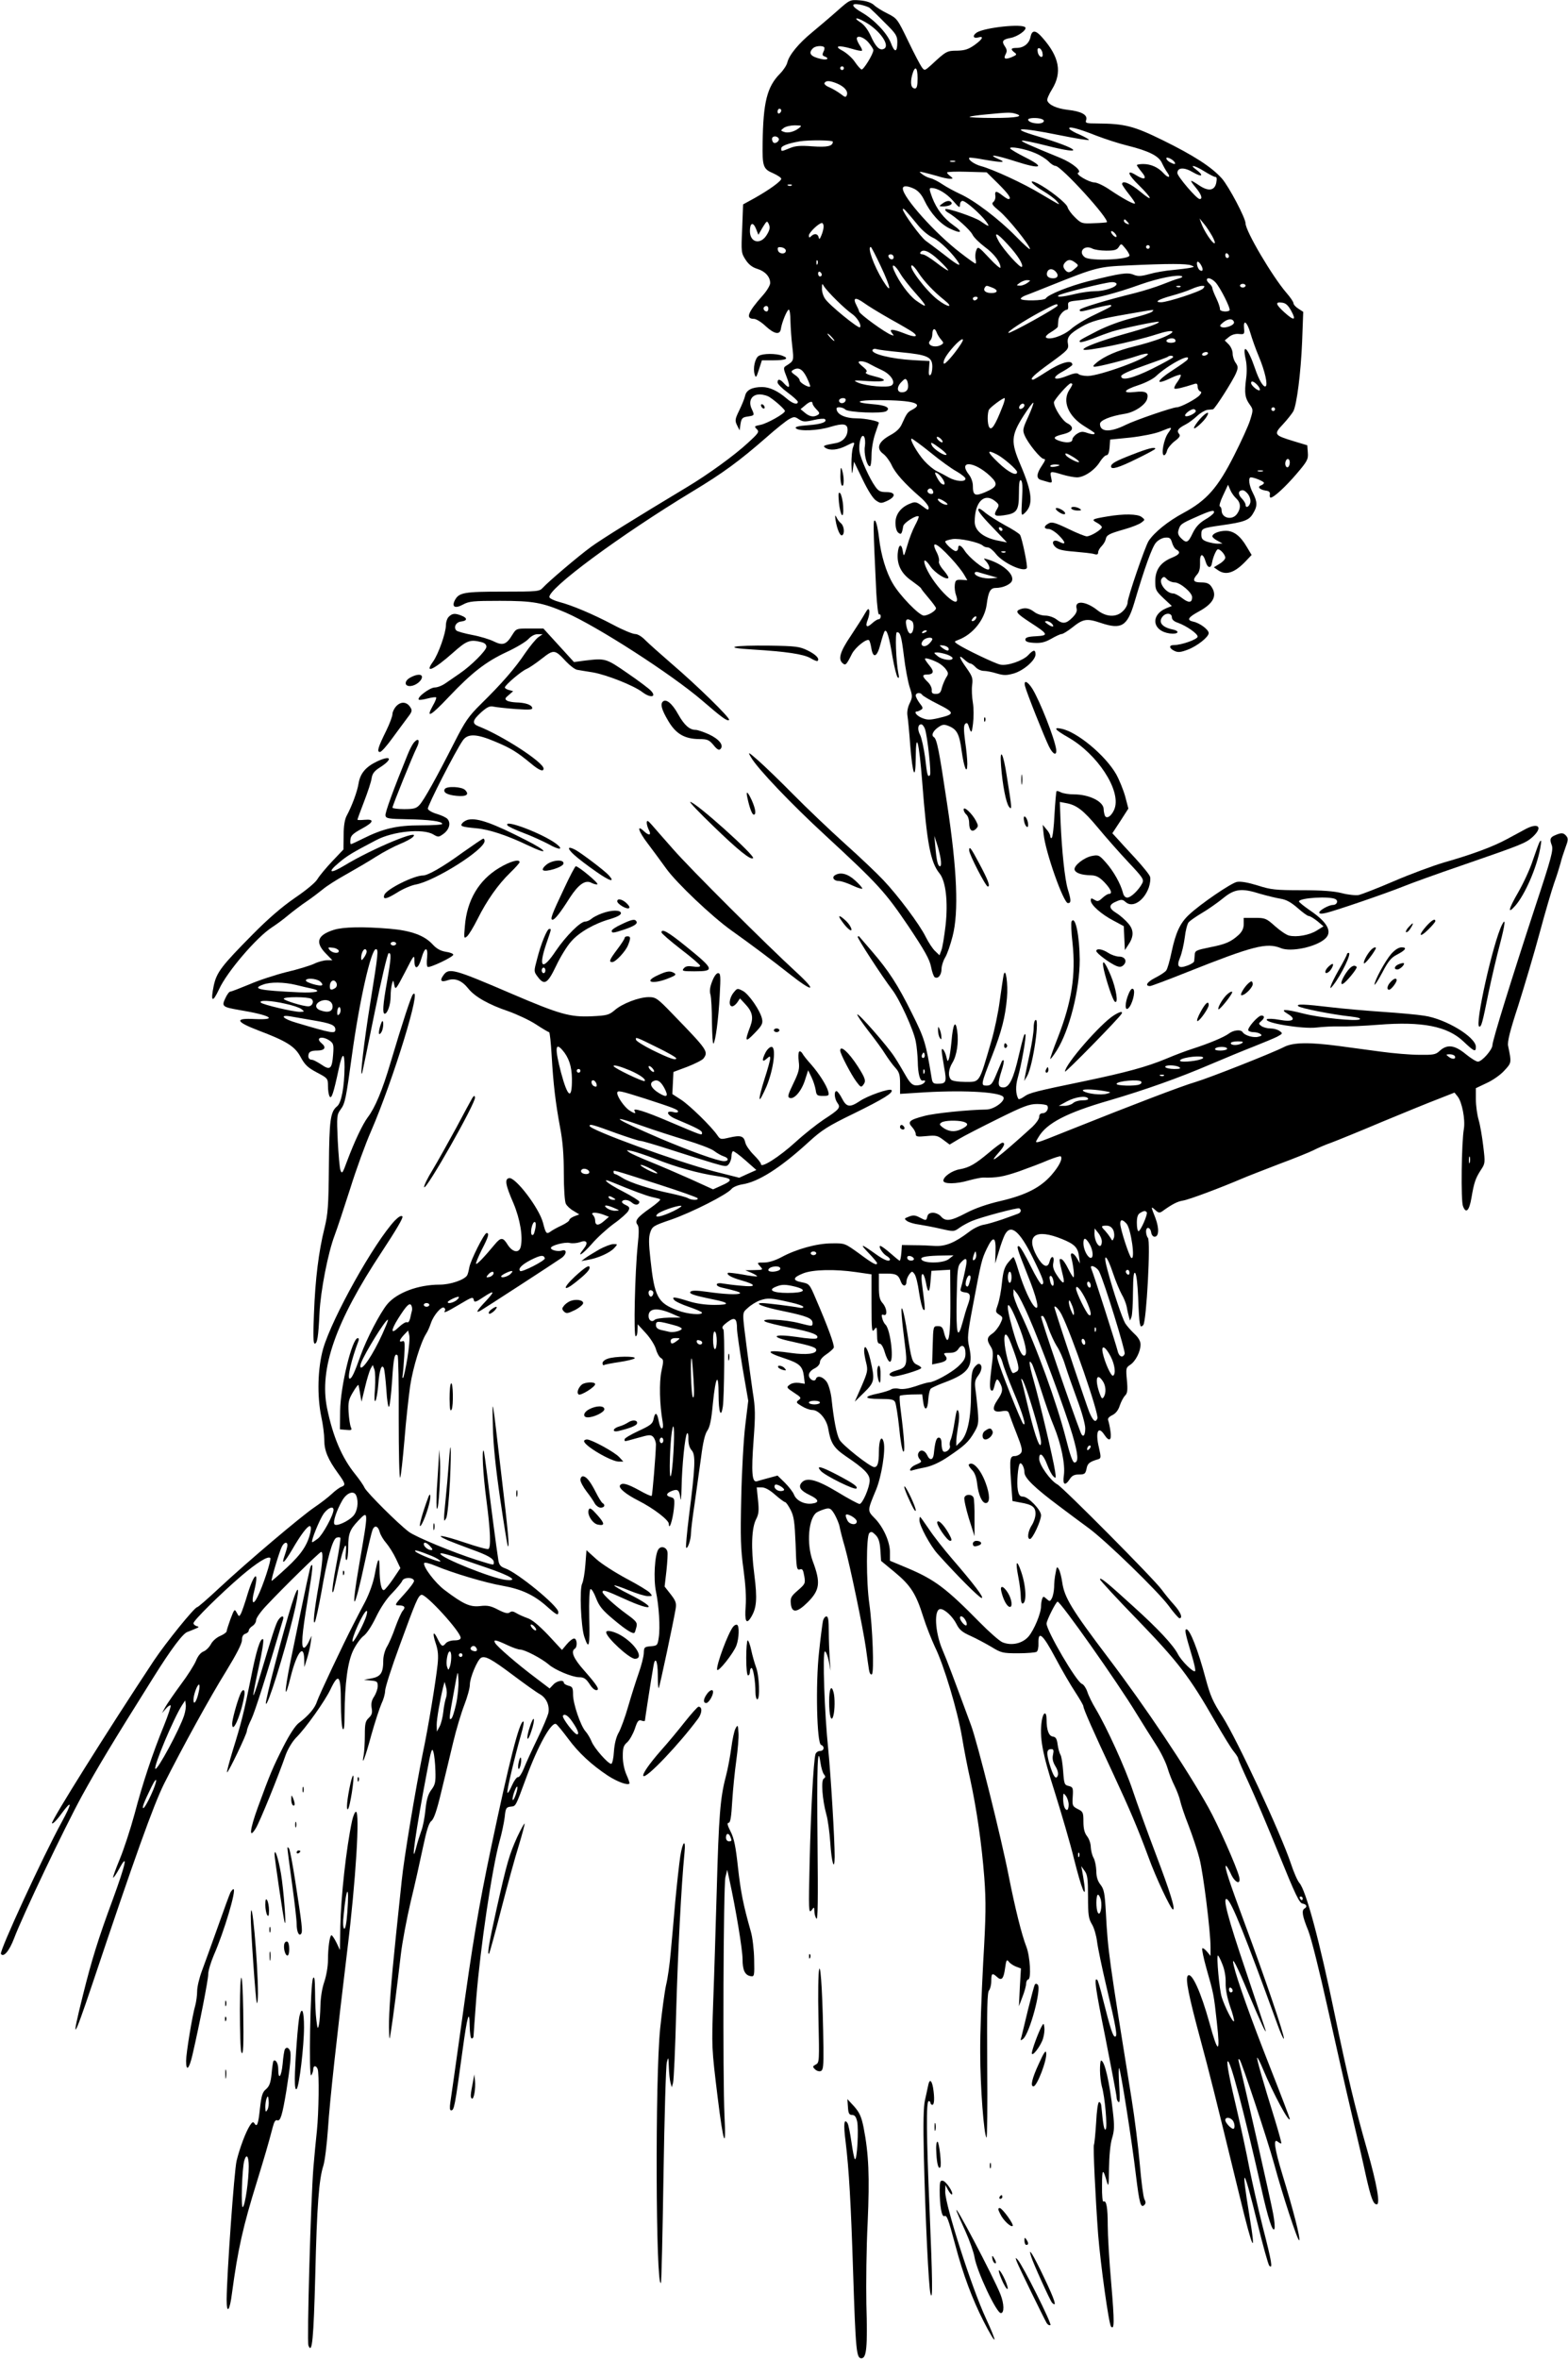 <?xml version="1.0" standalone="no"?>
<!DOCTYPE svg PUBLIC "-//W3C//DTD SVG 20010904//EN"
 "http://www.w3.org/TR/2001/REC-SVG-20010904/DTD/svg10.dtd">
<svg version="1.0" xmlns="http://www.w3.org/2000/svg"
 width="851pt" height="1280pt" viewBox="0 0 851 1280"
 preserveAspectRatio="xMidYMid meet">
<g transform="translate(0,1280) scale(0.1,-0.1)"
fill="#000000" stroke="none">
<path d="M4544 12741 c-38 -34 -100 -86 -137 -117 -73 -60 -124 -122 -134
-163 -3 -14 -21 -42 -40 -61 -70 -71 -91 -154 -94 -376 -2 -128 3 -141 57
-164 24 -11 44 -24 44 -30 0 -13 -65 -60 -145 -105 l-62 -34 -5 -132 c-6 -127
-5 -132 19 -169 17 -26 37 -41 64 -49 42 -13 69 -43 69 -77 0 -12 -19 -44 -43
-70 -79 -89 -92 -124 -45 -124 12 0 41 -18 65 -41 46 -42 76 -47 81 -14 5 36
34 105 43 105 5 0 9 -28 9 -62 1 -35 5 -97 10 -138 9 -78 9 -78 -34 -105 -15
-9 -15 -15 4 -62 21 -55 16 -67 -15 -33 -21 24 -35 26 -35 5 0 -8 25 -33 55
-55 30 -22 55 -45 55 -50 0 -19 -29 -10 -62 19 -47 40 -91 61 -132 61 -54 0
-85 -16 -92 -47 -3 -15 -18 -51 -32 -80 -23 -47 -24 -55 -12 -80 l14 -28 5 35
c5 30 10 36 39 40 38 6 38 6 21 43 -19 42 1 77 44 77 18 0 44 -7 57 -17 32
-21 80 -65 80 -73 0 -14 -97 -68 -132 -75 -34 -7 -36 -8 -21 -23 15 -15 11
-21 -48 -75 -72 -67 -217 -172 -329 -239 -276 -166 -468 -285 -522 -325 -70
-51 -232 -189 -262 -222 -18 -20 -28 -21 -217 -21 -210 0 -238 -5 -260 -46
-19 -37 0 -48 44 -24 33 18 56 20 200 20 181 0 230 -9 358 -64 170 -74 575
-335 740 -477 109 -94 137 -114 146 -105 9 8 -176 189 -312 305 -60 52 -124
109 -142 127 -19 20 -42 34 -56 34 -13 0 -67 22 -119 50 -112 59 -224 106
-293 124 -27 7 -51 19 -53 25 -14 43 382 336 777 575 166 100 255 166 396 289
55 49 113 95 128 103 26 14 31 14 53 -1 22 -14 32 -15 80 -4 30 7 57 9 61 5
15 -15 -19 -28 -91 -33 -55 -4 -74 -9 -66 -17 17 -17 119 -13 187 8 70 21 93
17 93 -16 0 -38 -27 -67 -68 -73 -61 -11 -69 -14 -52 -25 24 -16 68 -11 110
10 50 25 51 25 40 -6 -6 -14 -9 -55 -9 -92 2 -57 3 -61 8 -27 l6 40 47 -97
c29 -60 56 -103 73 -114 24 -16 28 -16 61 -1 48 23 45 47 -5 47 -32 0 -43 5
-60 29 -32 44 -79 149 -86 190 -7 45 11 104 25 81 5 -8 7 -31 4 -51 -7 -39 11
-109 27 -109 5 0 9 27 9 60 0 35 9 85 20 117 11 32 20 58 20 59 0 9 -74 24
-117 24 -66 0 -112 21 -113 53 0 12 35 8 48 -5 16 -16 201 -23 222 -9 26 18
-3 33 -74 38 -109 9 -86 23 36 22 185 -1 245 -18 179 -52 -25 -13 -30 -19 -56
-77 -10 -24 -31 -44 -65 -62 -63 -35 -76 -71 -37 -100 15 -11 35 -38 46 -61
19 -43 72 -102 154 -173 26 -22 47 -48 47 -58 0 -16 -4 -15 -34 8 -30 22 -39
25 -63 15 -52 -19 -83 -58 -83 -105 0 -25 6 -47 15 -54 16 -13 20 -7 27 35 3
19 73 63 84 53 2 -3 -7 -25 -20 -49 -13 -24 -32 -73 -42 -109 -18 -61 -19 -63
-24 -32 -7 47 -24 40 -28 -13 -4 -61 21 -109 77 -147 25 -18 48 -36 50 -40 1
-5 21 -29 42 -54 21 -25 39 -49 39 -54 0 -14 -43 -40 -66 -40 -25 0 -132 110
-169 175 -36 61 -64 155 -74 245 -5 45 -14 87 -21 94 -12 11 -12 -13 6 -391 4
-68 10 -120 15 -117 5 3 9 -2 9 -10 0 -9 -5 -16 -12 -16 -6 0 -22 -10 -35 -22
-29 -27 -39 -18 -23 21 6 16 10 38 8 48 -4 14 -8 11 -24 -16 -10 -19 -45 -73
-76 -120 -59 -87 -71 -128 -44 -150 15 -13 20 -8 50 52 19 36 81 85 93 73 3
-3 9 -23 12 -43 10 -59 32 -48 50 24 9 34 19 65 23 69 11 11 24 -31 42 -141
10 -55 22 -104 28 -110 7 -7 9 -1 4 20 -13 63 -19 225 -8 225 18 0 24 -18 38
-131 7 -60 21 -134 30 -164 17 -52 17 -57 1 -91 -11 -22 -15 -48 -12 -67 3
-18 10 -90 15 -160 13 -163 29 -200 30 -67 1 151 18 87 35 -131 26 -338 45
-438 95 -499 33 -42 46 -152 32 -280 -7 -60 -17 -122 -23 -136 l-10 -27 -24
23 c-13 12 -36 47 -51 77 -32 66 -151 225 -231 309 -32 34 -125 123 -208 197
-82 74 -208 194 -280 267 -71 72 -157 155 -189 183 -56 49 -59 50 -40 18 35
-61 219 -254 405 -425 286 -264 323 -305 449 -491 89 -133 115 -180 123 -220
5 -27 14 -53 20 -57 18 -11 37 12 37 45 0 16 9 44 19 61 11 17 29 69 41 116
34 131 25 359 -30 720 -43 288 -55 351 -72 361 -16 10 -3 35 27 55 21 14 30
15 56 4 43 -18 56 -44 68 -133 13 -93 30 -134 31 -72 0 22 -5 77 -12 123 -8
61 -8 86 0 94 8 8 13 6 18 -8 15 -47 18 -46 25 11 4 33 4 84 -1 113 -5 29 -7
72 -4 95 5 37 1 48 -30 92 -41 57 -47 79 -13 47 13 -12 28 -22 34 -22 5 0 18
-9 28 -20 10 -11 30 -20 44 -20 14 0 46 -6 71 -14 38 -11 52 -11 92 0 54 16
118 72 118 103 0 28 -11 27 -40 -4 -29 -30 -112 -59 -151 -51 -29 6 -194 85
-232 111 -20 14 -20 14 6 24 78 30 141 109 152 191 9 70 20 90 49 90 39 0 84
20 89 41 10 36 -53 90 -133 114 -24 7 -24 7 -7 -12 17 -20 23 -43 10 -43 -24
0 -104 65 -128 103 -19 30 -35 35 -35 12 0 -8 -6 -15 -13 -15 -13 0 -57 40
-57 52 0 4 17 9 39 13 38 6 145 -17 166 -36 5 -5 17 -9 26 -9 9 0 28 -15 43
-34 38 -50 154 -104 169 -78 6 8 -26 162 -37 180 -4 7 -41 31 -83 53 -41 23
-87 52 -103 65 -15 13 -31 24 -34 24 -19 0 3 -31 72 -102 l77 -81 -40 8 c-85
15 -135 54 -135 104 0 108 52 160 111 112 21 -17 22 -22 12 -40 -23 -37 -17
-44 34 -37 72 10 83 25 83 118 0 57 3 77 11 72 8 -5 10 -36 6 -101 -5 -93 -5
-94 14 -77 48 44 43 108 -22 261 -54 125 -52 160 16 267 27 42 51 74 53 71 3
-3 -10 -37 -27 -75 -30 -65 -32 -74 -20 -102 18 -43 87 -128 104 -128 11 0 8
-9 -10 -36 -30 -44 -32 -71 -5 -78 11 -3 29 -9 41 -12 19 -5 20 -3 14 25 -8
36 -5 36 61 16 27 -8 63 -15 79 -15 39 0 97 39 125 85 12 19 28 35 35 35 9 0
15 15 17 42 l3 43 110 11 c62 7 133 21 163 33 67 27 67 27 41 -10 -23 -33 -39
-119 -21 -119 5 0 13 11 16 25 3 13 22 36 41 51 27 20 33 30 24 40 -14 17 -5
30 34 50 18 9 46 30 64 47 18 17 43 31 55 33 13 1 26 3 31 3 10 1 110 158 126
198 11 27 11 35 -3 55 -9 12 -16 35 -16 50 0 16 -10 38 -22 50 l-21 21 23 19
c15 12 35 18 54 16 29 -3 31 -1 28 30 -5 52 16 37 34 -24 9 -31 29 -88 46
-128 33 -79 50 -154 37 -162 -12 -7 -36 33 -58 98 -38 112 -71 143 -50 47 6
-26 7 -69 2 -104 -10 -78 -6 -104 19 -139 20 -28 20 -30 3 -85 -9 -30 -49
-117 -87 -192 -89 -176 -149 -244 -275 -312 -84 -45 -158 -105 -189 -152 -19
-30 -114 -306 -114 -333 0 -13 -11 -34 -25 -47 -35 -36 -91 -34 -140 5 -62 49
-124 54 -112 9 4 -15 -3 -30 -23 -50 -34 -34 -53 -36 -87 -9 -15 11 -41 20
-60 20 -20 0 -46 9 -60 20 -26 20 -49 25 -77 14 -28 -11 -18 -23 52 -69 102
-66 106 -73 35 -77 -44 -2 -58 -7 -58 -18 0 -11 13 -16 48 -18 37 -2 58 3 92
22 24 14 50 26 57 26 7 0 33 16 57 35 60 48 79 51 156 25 111 -37 143 -18 181
109 56 190 97 304 118 327 12 14 34 26 50 27 24 2 30 -3 37 -27 5 -17 15 -34
24 -38 25 -14 17 -27 -25 -44 -61 -25 -90 -65 -90 -127 0 -47 3 -53 45 -93
l45 -42 -30 -12 c-88 -37 -76 -124 19 -137 47 -6 58 13 14 22 -57 12 -78 40
-53 70 18 22 50 19 50 -4 0 -12 11 -23 33 -30 47 -17 107 -59 107 -75 0 -15
-88 -46 -129 -46 -29 0 -26 -18 4 -32 19 -9 34 -7 71 7 51 19 114 69 114 90 0
19 -49 55 -83 62 -38 8 -30 23 29 55 81 44 102 87 68 136 -11 16 -25 22 -55
22 -43 0 -49 12 -22 43 12 13 17 33 16 64 -2 52 16 55 31 4 10 -34 29 -37 34
-5 5 31 24 74 32 74 14 0 40 -30 40 -46 0 -8 -14 -23 -31 -33 l-31 -19 23 -16
c42 -29 88 -15 148 47 l34 36 -27 45 c-34 58 -70 86 -113 86 -37 0 -73 -15
-73 -30 0 -5 12 -16 28 -24 l27 -15 -26 -1 c-14 0 -40 5 -58 11 -25 9 -31 16
-31 39 0 33 5 35 110 50 121 17 149 27 170 63 25 40 25 63 0 112 -21 40 -27
85 -11 85 18 0 71 -22 71 -30 0 -4 -8 -11 -17 -14 -21 -8 -6 -23 27 -28 17 -2
24 -8 22 -20 -2 -10 0 -18 4 -18 17 0 80 58 140 128 59 69 65 80 62 116 l-3
40 -73 22 c-108 33 -111 37 -58 93 24 26 48 57 55 69 19 36 41 208 48 378 l6
162 -26 17 c-15 9 -27 23 -27 30 0 7 -17 32 -38 56 -76 88 -222 335 -222 377
0 29 -90 199 -128 243 -55 62 -152 125 -323 209 -155 76 -205 89 -352 90 -63
0 -68 2 -62 19 9 28 -27 47 -100 55 -59 7 -102 26 -111 50 -3 7 9 35 26 62 55
90 40 175 -52 279 -37 43 -57 44 -65 5 -7 -36 -37 -60 -75 -60 -32 0 -35 -7
-12 -25 14 -10 13 -13 -15 -25 -37 -15 -47 -9 -32 18 7 14 6 24 -5 40 -19 28
-13 38 30 46 39 7 89 43 81 57 -14 22 -218 0 -263 -27 -26 -17 -21 -35 8 -27
32 9 23 -10 -22 -42 -33 -23 -53 -29 -94 -30 -54 0 -60 -3 -137 -75 -38 -34
-39 -35 -54 -15 -8 11 -42 75 -74 142 -58 120 -60 123 -111 149 -29 14 -63 35
-75 47 -15 13 -41 22 -76 25 -54 4 -54 4 -123 -57z m176 16 c8 -7 45 -42 82
-80 61 -60 68 -71 68 -106 0 -57 -15 -58 -35 -4 -21 54 -90 126 -157 165 -59
34 -63 53 -10 43 20 -4 44 -12 52 -18z m-4 -89 c73 -50 115 -121 79 -134 -22
-9 -44 14 -70 73 -16 34 -35 59 -57 73 -19 12 -26 20 -17 20 9 0 39 -15 65
-32z m-2 -99 c14 -17 26 -35 26 -41 0 -21 -54 -108 -64 -105 -6 2 -23 21 -37
42 -14 21 -44 47 -65 59 -51 26 -25 33 47 12 29 -9 54 -14 57 -11 3 2 -3 16
-12 29 -9 14 -16 30 -16 36 0 21 39 9 64 -21z m-241 -25 c3 -4 2 -15 -4 -25
-7 -15 -6 -21 6 -25 29 -11 15 -22 -19 -14 -57 13 -71 31 -44 58 13 13 50 16
61 6z m1185 -33 c3 -16 -1 -22 -10 -19 -7 3 -15 15 -16 27 -3 16 1 22 10 19 7
-3 15 -15 16 -27z m-1078 -81 c0 -5 -4 -10 -10 -10 -5 0 -10 5 -10 10 0 6 5
10 10 10 6 0 10 -4 10 -10z m400 -55 c0 -40 -4 -55 -14 -55 -21 0 -27 28 -16
71 15 56 30 48 30 -16z m-437 -28 c40 -17 61 -42 53 -63 -5 -13 -9 -13 -33 6
-16 12 -43 28 -61 36 -18 7 -31 18 -27 24 8 14 29 13 68 -3z m-303 -146 c0 -6
-4 -13 -10 -16 -5 -3 -10 1 -10 9 0 9 5 16 10 16 6 0 10 -4 10 -9z m1268 -17
c55 -15 12 -24 -115 -24 -75 0 -134 3 -131 6 3 3 43 9 89 13 114 11 131 12
157 5z m146 -30 c22 -8 10 -24 -19 -24 -30 0 -55 10 -55 21 0 10 50 12 74 3z
m-1319 -50 c-26 -20 -61 -28 -82 -19 -17 6 -17 7 1 21 11 8 38 14 60 14 39 -1
40 -1 21 -16z m1615 -40 c47 -18 123 -43 169 -54 116 -29 170 -56 187 -94 8
-17 21 -41 30 -53 21 -29 3 -30 -22 -2 -28 31 -68 49 -109 49 -19 0 -35 -3
-35 -6 0 -3 12 -20 26 -37 32 -38 17 -47 -31 -17 -53 33 -45 4 16 -55 74 -73
80 -95 9 -36 -55 46 -100 65 -100 42 0 -4 16 -28 35 -52 19 -24 35 -47 35 -52
0 -10 -62 23 -135 72 -33 23 -71 41 -85 41 -31 1 -107 46 -88 53 22 8 -31 53
-97 80 -176 72 -217 91 -208 94 6 2 65 -10 132 -27 219 -56 182 -18 -49 51
-159 47 -99 50 118 6 89 -18 162 -30 162 -26 0 3 -22 16 -49 28 -28 11 -53 26
-57 32 -10 17 48 2 146 -37z m-1724 -15 c7 -12 -15 -31 -28 -23 -4 3 -8 12 -8
20 0 17 26 19 36 3z m294 -18 c0 -24 -30 -31 -111 -25 -66 5 -92 3 -123 -10
-47 -19 -46 -19 -46 -1 0 13 36 27 100 38 48 8 180 7 180 -2z m1099 -62 c27
-11 59 -32 72 -45 12 -13 29 -24 37 -24 31 0 295 -290 279 -306 -1 -1 -32 -4
-69 -5 -65 -3 -69 -2 -103 31 -20 19 -38 44 -41 56 -6 22 -101 97 -163 129
-56 28 -32 -5 30 -41 30 -18 63 -42 74 -55 23 -26 26 -27 -86 39 -92 56 -261
134 -326 151 -36 10 -72 36 -62 45 2 2 38 -2 79 -10 99 -17 125 -17 81 2 -68
30 -20 24 89 -11 139 -45 167 -35 55 21 -42 21 -79 43 -82 48 -10 15 82 -1
136 -25z m756 -49 c8 -13 -1 -13 -26 0 -10 6 -19 15 -19 21 0 11 35 -5 45 -21z
m-1192 3 c-7 -2 -19 -2 -25 0 -7 3 -2 5 12 5 14 0 19 -2 13 -5z m1354 -53 c26
-16 52 -30 59 -30 8 0 9 -10 5 -32 -9 -43 -43 -48 -94 -13 -51 34 -54 32 -18
-12 31 -37 40 -63 22 -63 -16 0 -121 123 -121 141 0 31 37 33 85 4 49 -28 61
-19 18 14 -43 31 -10 25 44 -9z m-1447 -26 c25 -8 54 -14 65 -14 19 1 19 1 3
14 -10 7 -18 16 -18 20 0 4 48 6 108 4 l107 -3 63 -62 c56 -56 75 -83 55 -83
-5 0 -19 9 -33 20 -33 26 -42 25 -38 -2 2 -13 -3 -28 -11 -34 -11 -9 -5 -18
34 -50 46 -38 165 -186 165 -205 0 -6 -35 26 -77 69 -91 93 -225 195 -303 230
-30 14 -73 37 -95 52 -22 15 -51 30 -65 33 -14 3 -34 13 -45 22 -19 15 -19 15
10 9 17 -4 50 -13 75 -20z m-793 -50 c-3 -3 -12 -4 -19 -1 -8 3 -5 6 6 6 11 1
17 -2 13 -5z m666 -19 c21 -11 40 -32 54 -63 32 -67 85 -127 138 -152 62 -30
75 -21 22 16 -55 39 -93 88 -118 153 -16 44 -17 51 -4 51 34 0 83 -30 118 -70
32 -37 37 -40 37 -22 0 12 6 22 14 22 17 0 99 -72 128 -112 22 -31 17 -31 -32
3 -31 21 -180 72 -189 64 -3 -4 2 -11 12 -17 42 -23 123 -96 135 -121 7 -15
38 -45 67 -67 52 -38 85 -83 85 -112 0 -7 -28 16 -61 52 -60 64 -62 65 -71 40
-5 -13 -6 -35 -3 -47 3 -13 3 -23 -1 -23 -3 0 -40 26 -81 58 -135 103 -313
301 -313 349 0 17 25 16 63 -2z m21 -199 c22 -27 56 -55 80 -66 35 -15 112
-90 140 -138 12 -21 -18 -3 -91 55 -34 26 -74 56 -88 66 -28 20 -125 153 -125
171 1 11 13 -2 84 -88z m1136 19 c11 -13 10 -14 -4 -9 -9 3 -16 10 -16 15 0
13 6 11 20 -6z m459 -76 c12 -22 18 -39 12 -39 -12 0 -57 68 -71 108 l-10 27
24 -29 c13 -15 33 -46 45 -67z m-2416 9 c-33 -58 -93 -46 -93 18 0 45 17 52
33 13 l13 -33 23 40 c23 37 24 38 34 17 7 -17 5 -30 -10 -55z m307 43 c0 -11
-5 -32 -12 -48 -9 -22 -12 -24 -15 -10 -5 20 -24 22 -41 5 -9 -9 -12 -8 -12 4
0 16 54 68 71 68 5 0 9 -9 9 -19z m1590 -53 c0 -6 -7 -5 -15 2 -8 7 -15 17
-15 22 0 6 7 5 15 -2 8 -7 15 -17 15 -22z m-591 -44 c54 -58 87 -111 77 -122
-9 -8 -98 91 -125 138 -31 56 -12 50 48 -16z m661 -60 c0 -23 -213 -32 -242
-10 -39 29 -3 70 41 47 11 -6 45 -11 75 -11 45 0 58 4 68 20 13 20 13 20 35
-7 13 -15 23 -33 23 -39z m110 46 c0 -5 -4 -10 -10 -10 -5 0 -10 5 -10 10 0 6
5 10 10 10 6 0 10 -4 10 -10z m-1975 -20 c0 -22 -39 -19 -43 3 -3 15 1 18 20
15 12 -2 23 -10 23 -18z m516 -86 c55 -117 61 -157 10 -75 -49 80 -85 181 -65
181 3 0 28 -48 55 -106z m315 34 c30 -28 52 -53 50 -55 -2 -3 -31 16 -63 41
-32 25 -66 46 -76 46 -10 0 -15 5 -12 10 14 22 49 7 101 -42z m1574 21 c0 -5
-4 -9 -10 -9 -5 0 -10 7 -10 16 0 8 5 12 10 9 6 -3 10 -10 10 -16z m-1820 -5
c0 -17 -22 -14 -28 4 -2 7 3 12 12 12 9 0 16 -7 16 -16z m-413 -36 c-3 -8 -6
-5 -6 6 -1 11 2 17 5 13 3 -3 4 -12 1 -19z m1399 7 c19 -15 19 -15 -5 -35 -26
-23 -39 -22 -55 2 -7 12 -6 21 3 32 17 20 32 20 57 1z m684 -16 c12 -22 8 -35
-8 -25 -13 8 -22 46 -11 46 4 0 13 -9 19 -21z m-55 1 c19 -7 18 -8 -5 -13 -14
-3 -56 -8 -95 -12 -38 -3 -96 -13 -127 -22 -47 -13 -63 -13 -87 -3 -33 13 -67
8 -245 -36 -101 -26 -218 -72 -230 -93 -8 -13 -136 -15 -136 -2 0 5 12 13 28
19 15 5 74 29 132 52 250 100 262 103 425 110 215 10 317 10 340 0z m-1578
-46 c12 -21 50 -69 83 -106 66 -74 67 -85 1 -38 -39 29 -92 101 -119 163 -19
44 8 29 35 -19z m97 7 c29 -45 83 -103 141 -149 54 -43 21 -42 -36 2 -63 48
-167 186 -139 186 5 0 21 -18 34 -39z m744 7 c20 -20 14 -38 -12 -38 -28 0
-40 14 -32 35 7 18 28 19 44 3z m-1268 -19 c0 -5 -4 -9 -10 -9 -5 0 -10 7 -10
16 0 8 5 12 10 9 6 -3 10 -10 10 -16z m1938 -20 c-14 -3 -54 -18 -89 -32 -35
-14 -102 -35 -149 -47 -155 -38 -300 -82 -300 -91 0 -12 4 -12 90 11 41 10 76
17 79 15 6 -7 6 -7 -89 -53 -47 -22 -105 -57 -128 -78 -43 -37 -118 -61 -135
-45 -5 5 8 18 27 29 20 12 36 25 37 29 0 4 2 20 3 35 1 25 29 57 48 58 4 0 7
10 5 23 -2 20 3 22 63 28 80 8 195 37 331 86 97 34 202 55 224 44 5 -3 -2 -8
-17 -12z m199 -21 c27 -30 84 -144 76 -152 -12 -11 -54 -6 -52 7 1 6 -7 32
-19 57 -12 25 -22 50 -22 56 0 6 -7 17 -15 24 -8 7 -15 16 -15 21 0 17 26 9
47 -13z m-1021 -3 c-11 -8 -29 -15 -40 -15 -21 1 -21 1 -2 15 11 8 29 15 40
15 21 -1 21 -1 2 -15z m484 -6 c0 -17 -66 -39 -117 -39 -26 0 -75 -7 -108 -15
-66 -16 -102 -19 -91 -8 10 10 254 71 289 72 15 1 27 -4 27 -10z m-1519 -89
c30 -30 68 -63 83 -73 28 -19 54 -62 43 -73 -8 -8 -168 122 -189 155 -10 14
-18 40 -17 56 0 28 1 29 12 10 7 -11 37 -45 68 -75z m2219 80 c0 -5 -7 -10
-15 -10 -8 0 -15 5 -15 10 0 6 7 10 15 10 8 0 15 -4 15 -10z m-1376 -10 c35
-13 33 -30 -3 -30 -31 0 -47 13 -36 30 8 12 8 12 39 0z m1023 4 c-3 -3 -12 -4
-19 -1 -8 3 -5 6 6 6 11 1 17 -2 13 -5z m123 -9 c-13 -16 -193 -75 -229 -75
-40 0 -13 16 56 35 37 10 86 26 108 36 22 10 48 18 59 18 15 1 16 -2 6 -14z
m-1225 -55 c-3 -5 -10 -10 -16 -10 -5 0 -9 5 -9 10 0 6 7 10 16 10 8 0 12 -4
9 -10z m-614 -25 c19 -14 81 -52 139 -85 58 -32 114 -65 125 -73 33 -25 11
-29 -44 -7 -66 26 -89 27 -70 3 12 -15 12 -16 -4 -10 -35 13 -169 111 -174
126 -2 9 -9 24 -14 33 -23 44 -7 48 42 13z m2317 -42 c29 -53 15 -55 -38 -7
-47 43 -50 57 -13 52 21 -2 34 -14 51 -45z m-1268 29 c0 -10 -261 -155 -267
-148 -7 6 78 62 170 112 85 45 97 50 97 36z m-1570 -17 c0 -8 -4 -15 -9 -15
-13 0 -22 16 -14 24 11 11 23 6 23 -9z m2083 -16 c-6 -6 -55 -22 -109 -35 -60
-15 -134 -42 -189 -70 -101 -52 -100 -52 -93 -60 4 -3 35 6 70 19 34 14 81 31
103 38 54 17 249 58 254 53 7 -7 -62 -32 -189 -67 -127 -36 -220 -71 -220 -83
0 -15 271 41 397 82 98 32 119 17 28 -20 -37 -15 -105 -35 -151 -46 -87 -21
-160 -52 -204 -89 -17 -14 -20 -20 -10 -21 23 0 168 37 233 59 31 11 57 15 57
10 0 -23 -263 -119 -327 -119 -21 0 -44 5 -49 10 -8 8 -27 5 -64 -10 -73 -29
-88 -11 -21 25 28 16 51 32 51 36 0 30 -63 13 -145 -41 -34 -22 -64 -40 -68
-40 -23 0 5 27 94 91 96 70 100 75 95 104 -7 35 9 55 74 92 51 30 99 43 245
68 160 28 151 27 138 14z m444 -56 c6 -16 -45 -36 -66 -28 -13 5 -12 10 8 26
26 21 52 22 58 2z m-1589 -96 c14 -16 14 -19 2 -27 -35 -22 -86 -2 -61 23 6 6
11 21 11 32 0 32 13 39 23 13 4 -12 16 -31 25 -41z m-593 13 c10 -11 16 -20
13 -20 -3 0 -13 9 -23 20 -10 11 -16 20 -13 20 3 0 13 -9 23 -20z m1865 -21
c0 -5 -11 -9 -25 -9 -28 0 -34 16 -7 23 20 4 32 -1 32 -14z m-1165 -16 c-35
-54 -89 -116 -93 -105 -5 15 14 47 55 93 41 45 64 52 38 12z m-327 -44 c147
-14 172 -26 172 -79 0 -21 -5 -42 -11 -45 -7 -5 -10 6 -7 34 l3 42 -90 5
c-121 7 -232 35 -219 56 3 5 13 7 20 4 8 -3 68 -11 132 -17z m1667 -9 c-3 -5
-13 -10 -21 -10 -8 0 -12 5 -9 10 3 6 13 10 21 10 8 0 12 -4 9 -10z m-189 -19
c-3 -4 -53 -32 -111 -61 -107 -53 -170 -68 -170 -41 0 9 43 29 124 57 67 24
126 45 129 48 9 9 34 7 28 -3z m79 -12 c-4 -6 -38 -30 -75 -54 -98 -63 -105
-90 -11 -44 24 11 46 18 49 15 3 -4 -5 -20 -17 -37 -13 -17 -20 -33 -17 -37 6
-5 44 4 109 25 12 4 17 0 17 -15 0 -11 6 -22 13 -25 9 -3 9 -8 -2 -21 -17 -20
-103 -66 -125 -66 -22 0 -226 -70 -276 -95 -84 -42 -140 -40 -140 5 0 19 54
42 135 55 53 8 113 49 121 81 9 35 -8 44 -68 37 -71 -8 -60 11 20 37 37 12 81
34 97 50 65 61 194 129 170 89z m-1725 -24 c14 -8 44 -23 68 -34 48 -23 75
-66 51 -82 -19 -14 -137 -4 -180 14 -32 14 -30 15 55 9 100 -6 112 7 25 28
-30 7 -46 16 -39 20 8 5 4 13 -14 28 -14 11 -26 23 -26 26 0 11 35 6 60 -9z
m-342 -72 c12 -25 21 -48 19 -50 -8 -8 -57 21 -57 33 0 8 -12 21 -26 30 -19
13 -22 19 -12 25 30 20 53 8 76 -38z m550 -56 c-2 -14 -11 -23 -26 -25 -33 -5
-39 24 -11 54 20 21 24 22 32 9 4 -9 7 -26 5 -38z m1897 13 c10 -11 15 -23 12
-27 -8 -7 -47 25 -47 39 0 14 16 9 35 -12z m-1005 5 c0 -3 -7 -17 -16 -30 -40
-61 -7 -142 79 -196 65 -41 61 -38 55 -44 -2 -3 -19 0 -37 6 -25 9 -36 8 -56
-5 -14 -9 -25 -23 -25 -31 0 -18 -36 -20 -76 -5 -33 13 -25 22 29 35 52 13 60
38 19 59 -27 14 -72 85 -72 113 0 13 79 103 91 103 5 0 9 -2 9 -5z m-1230 -84
c0 -14 -18 -23 -30 -16 -6 4 -8 11 -5 16 8 12 35 12 35 0z m849 -42 c-38 -97
-58 -127 -70 -107 -11 17 -11 79 -1 96 10 15 73 62 84 62 4 0 -1 -23 -13 -51z
m-1029 21 c0 -5 10 -20 21 -31 17 -17 19 -23 8 -30 -22 -14 -45 -10 -70 11
l-24 20 24 20 c25 22 41 26 41 10z m1150 -9 c0 -12 -20 -25 -27 -18 -7 7 6 27
18 27 5 0 9 -4 9 -9z m1360 -21 c0 -5 -4 -10 -10 -10 -5 0 -10 5 -10 10 0 6 5
10 10 10 6 0 10 -4 10 -10z m-430 -10 c0 -13 -48 -35 -57 -27 -8 8 26 36 45
37 6 0 12 -5 12 -10z m-1380 -155 c7 -8 8 -15 2 -15 -5 0 -15 7 -22 15 -7 8
-8 15 -2 15 5 0 15 -7 22 -15z m-59 -71 c51 -42 115 -88 141 -102 26 -15 48
-33 48 -39 0 -19 -50 -16 -90 6 -19 11 -49 27 -66 35 -17 8 -47 33 -67 55 -38
42 -83 121 -69 121 4 0 51 -34 103 -76z m57 19 c18 -14 31 -27 29 -30 -9 -9
-66 27 -78 48 -13 25 -5 22 49 -18z m303 -29 c35 -18 109 -82 109 -95 0 -25
-47 -2 -102 51 -62 59 -65 74 -7 44z m416 -15 c19 -12 32 -23 29 -26 -5 -6
-63 24 -71 37 -10 16 5 12 42 -11z m1173 -28 c0 -11 -4 -22 -9 -25 -11 -7 -20
14 -13 32 7 19 22 14 22 -7z m-1626 -74 c45 -43 40 -58 -26 -87 -57 -24 -68
-19 -68 36 0 17 -9 43 -20 57 -64 81 27 76 114 -6z m376 59 c0 -2 -11 -6 -25
-8 -14 -3 -25 -1 -25 3 0 5 11 9 25 9 14 0 25 -2 25 -4z m1103 -33 c-7 -2 -19
-2 -25 0 -7 3 -2 5 12 5 14 0 19 -2 13 -5z m-1738 -40 c17 -25 15 -40 -4 -28
-6 3 -18 19 -26 35 -13 25 -13 29 -1 24 8 -3 22 -17 31 -31z m1594 -107 c25
-23 27 -53 5 -84 -26 -37 -84 -24 -84 19 0 10 -4 19 -9 21 -6 2 2 29 17 60
l27 58 12 -28 c6 -15 21 -36 32 -46z m-1645 39 c3 -9 0 -15 -9 -15 -16 0 -27
14 -18 24 10 10 21 7 27 -9z m1712 -20 c9 -14 13 -32 9 -45 -7 -22 -25 -28
-25 -8 0 6 -9 22 -21 34 -22 23 -19 44 6 44 8 0 22 -11 31 -25z m-1635 -53
c-14 -5 -51 17 -51 29 0 6 14 2 30 -8 17 -10 26 -19 21 -21z m1447 -44 c-3 -7
-24 -24 -49 -38 -31 -19 -50 -40 -66 -73 -25 -53 -34 -56 -64 -26 -14 14 -18
27 -13 42 9 32 14 36 96 72 80 36 102 41 96 23z m-1147 -91 c-1 -12 -15 -9
-19 4 -3 6 1 10 8 8 6 -3 11 -8 11 -12z m-280 -155 c30 -32 62 -73 71 -89 l18
-31 -33 2 c-28 1 -32 -2 -35 -27 -2 -16 1 -41 7 -57 35 -102 -118 43 -165 155
-18 45 -3 45 27 0 23 -33 85 -73 96 -61 3 3 -8 21 -25 41 -17 19 -29 41 -26
49 3 8 -2 28 -10 45 -38 72 -5 60 75 -27z m296 32 c-3 -3 -12 -4 -19 -1 -8 3
-5 6 6 6 11 1 17 -2 13 -5z m-87 -126 l45 -13 -36 -3 c-40 -3 -89 12 -89 28 0
6 8 9 18 6 9 -3 37 -11 62 -18z m966 -23 c9 -8 26 -15 39 -15 30 0 95 -55 95
-80 0 -31 -18 -33 -53 -6 -19 15 -41 26 -49 26 -39 0 -84 61 -61 83 9 10 13 9
29 -8z m-1041 -214 c-3 -6 -11 -11 -17 -11 -6 0 -6 6 2 15 14 17 26 13 15 -4z
m-347 -10 c16 -10 12 -63 -5 -68 -7 -3 -16 10 -21 29 -12 45 -4 58 26 39z
m762 -16 c16 -19 0 -19 -26 0 -16 12 -16 14 -3 15 9 0 22 -7 29 -15z m-680
-39 c0 -2 -7 -7 -16 -10 -8 -3 -12 -2 -9 4 6 10 25 14 25 6z m30 -44 c0 -5 -9
-17 -20 -27 -26 -23 -52 -6 -30 20 13 16 50 21 50 7z m88 -49 c5 -18 -10 -16
-34 2 -18 15 -18 15 5 13 14 -2 26 -9 29 -15z m-9 -34 c17 -6 31 -15 31 -20 0
-17 -58 -9 -81 11 -23 19 -23 19 -3 20 12 0 35 -5 53 -11z m-47 -45 c15 -8 34
-24 42 -36 14 -19 14 -25 1 -44 -7 -12 -18 -37 -23 -55 -6 -27 -13 -34 -33
-34 -18 0 -24 5 -22 21 1 12 -9 32 -22 44 -29 28 -32 40 -7 40 39 0 44 16 18
47 -14 17 -26 34 -26 38 0 8 35 -2 72 -21z m-87 -174 c4 -6 43 -29 87 -51 91
-46 91 -54 2 -75 -48 -11 -62 -11 -91 1 -29 12 -46 35 -25 35 4 0 13 4 21 9
12 7 10 14 -8 36 -11 15 -21 34 -21 41 0 16 26 19 35 4z m15 -185 c13 -35 36
-243 27 -251 -12 -12 -15 -2 -26 95 -7 51 -19 107 -27 123 -16 30 -13 58 6 58
6 0 15 -11 20 -25z m85 -703 c4 -26 3 -42 -3 -42 -12 0 -19 29 -26 110 l-5 55
13 -40 c8 -23 17 -60 21 -83z"/>
<path d="M5114 11695 c-19 -14 -19 -14 3 -15 30 0 54 10 47 21 -8 13 -28 11
-50 -6z"/>
<path d="M4118 10869 c-20 -11 -33 -68 -22 -101 6 -20 9 -17 23 27 l16 50 62
0 c70 0 89 10 49 25 -34 13 -106 13 -128 -1z"/>
<path d="M4130 10601 c0 -5 5 -13 10 -16 6 -3 10 -2 10 4 0 5 -4 13 -10 16 -5
3 -10 2 -10 -4z"/>
<path d="M6511 10525 c-17 -20 -31 -41 -31 -47 0 -13 57 38 71 65 17 30 -7 19
-40 -18z"/>
<path d="M6146 10334 c-91 -35 -116 -49 -116 -65 0 -19 41 -7 138 41 56 27
102 52 102 55 0 12 -40 2 -124 -31z"/>
<path d="M4561 10223 c-1 -28 4 -55 9 -58 12 -7 12 48 0 85 -6 20 -8 14 -9
-27z"/>
<path d="M4553 10076 c8 -80 28 -100 23 -22 -2 32 -10 63 -16 70 -10 8 -11 -2
-7 -48z"/>
<path d="M5730 10040 c0 -9 31 -30 44 -30 16 0 3 18 -19 28 -14 7 -25 8 -25 2z"/>
<path d="M5815 10040 c3 -5 18 -10 33 -10 21 0 24 2 12 10 -20 13 -53 13 -45
0z"/>
<path d="M4535 9977 c8 -49 25 -88 36 -81 15 9 10 51 -7 65 -9 7 -20 22 -25
34 -7 14 -8 9 -4 -18z"/>
<path d="M6010 9998 c-84 -14 -89 -17 -57 -34 15 -8 27 -19 27 -24 0 -13 -60
-50 -82 -50 -9 0 -54 18 -101 41 -71 34 -89 39 -106 29 -27 -14 -27 -30 0 -30
12 0 37 -16 56 -35 38 -38 39 -54 3 -35 -32 17 -48 -2 -23 -27 15 -15 40 -21
104 -26 46 -4 94 -9 107 -13 16 -5 22 -2 22 9 0 9 9 24 19 34 10 10 20 27 22
37 5 24 17 30 104 55 39 11 79 27 90 36 20 15 20 15 1 30 -22 17 -98 18 -186
3z"/>
<path d="M2436 9454 c-9 -8 -16 -30 -16 -47 0 -41 -41 -157 -70 -197 -49 -68
3 -45 108 48 75 67 93 74 155 58 17 -4 27 -13 27 -25 0 -20 -83 -103 -145
-145 -22 -15 -55 -38 -74 -51 -19 -14 -46 -25 -61 -25 -27 0 -99 -54 -87 -66
3 -3 24 0 47 6 23 6 44 9 47 6 3 -2 -5 -23 -18 -45 -40 -72 -11 -56 86 47 126
133 202 192 316 245 52 24 105 56 118 71 15 16 35 26 50 25 l26 0 -23 -16
c-13 -9 -45 -48 -72 -87 -54 -81 -126 -164 -239 -275 -68 -67 -86 -93 -146
-211 -97 -191 -164 -311 -188 -337 -17 -19 -31 -23 -84 -23 -35 0 -63 4 -63 8
0 11 109 280 131 324 20 39 12 59 -14 30 -8 -9 -24 -39 -35 -67 -78 -192 -123
-315 -120 -330 3 -16 17 -18 118 -20 120 -2 190 -11 190 -25 0 -5 -53 -8 -117
-8 -129 0 -203 -17 -315 -73 -32 -16 -60 -29 -63 -29 -4 0 -5 12 -3 26 2 21
16 33 62 58 65 35 70 53 14 48 -21 -2 -38 -2 -38 1 0 2 16 47 36 98 20 52 39
109 41 127 4 25 15 39 43 57 73 46 65 70 -11 35 -64 -30 -94 -66 -103 -121 -7
-44 -36 -122 -64 -174 -11 -20 -17 -56 -17 -107 l-1 -77 -60 -63 c-33 -35 -69
-78 -80 -96 -11 -20 -61 -61 -124 -104 -71 -49 -145 -113 -229 -198 -170 -172
-195 -205 -211 -278 -18 -88 -7 -96 29 -19 43 94 203 281 286 335 22 14 63 44
90 67 28 23 73 57 100 75 28 19 66 48 87 65 20 17 76 53 125 80 48 27 122 70
164 97 41 26 100 57 130 69 30 12 61 29 69 37 53 51 -218 -61 -371 -154 -78
-47 -95 -39 -30 15 46 39 75 56 203 123 91 48 253 64 309 31 27 -16 30 -16 56
3 31 23 41 58 22 80 -6 8 -32 20 -58 28 -25 7 -47 20 -49 28 -3 15 151 316
190 371 27 38 75 36 176 -7 84 -35 118 -56 193 -118 45 -38 69 -47 69 -28 0
34 -224 179 -352 229 -38 15 -35 32 13 76 33 29 47 36 68 31 14 -3 68 -9 120
-13 77 -5 93 -4 89 8 -5 16 -39 27 -88 28 -19 1 -42 5 -49 10 -12 8 -11 13 10
30 l24 21 -22 6 c-13 3 -23 10 -23 14 0 13 92 91 119 101 12 5 49 30 81 55 66
52 71 51 132 -15 21 -22 48 -43 60 -45 13 -2 51 -9 85 -14 75 -13 222 -71 269
-107 43 -33 79 -28 48 6 -10 12 -68 55 -129 97 -117 81 -120 81 -230 68 l-60
-8 -83 91 -83 91 -74 0 c-73 0 -73 0 -95 -35 -32 -53 -52 -59 -100 -35 -22 11
-74 27 -117 35 -42 8 -81 19 -86 24 -17 17 -3 46 26 49 34 4 35 19 1 32 -35
14 -50 12 -68 -6z"/>
<path d="M3990 9291 c-17 -5 12 -10 95 -15 181 -11 276 -25 314 -47 18 -11 36
-18 38 -15 13 12 -9 35 -54 57 -43 21 -63 24 -208 26 -88 1 -171 -1 -185 -6z"/>
<path d="M2227 9124 c-35 -19 -33 -50 3 -46 28 3 60 29 60 49 0 17 -28 16 -63
-3z"/>
<path d="M5563 9078 c8 -34 104 -275 130 -328 22 -45 44 -53 39 -15 -9 61 -88
261 -129 328 -26 41 -48 50 -40 15z"/>
<path d="M3597 8993 c-14 -14 -6 -44 29 -103 42 -72 89 -99 169 -100 44 0 53
-4 77 -32 20 -25 30 -30 38 -22 20 20 -7 54 -63 80 -29 13 -61 24 -72 24 -32
0 -61 25 -94 84 -33 60 -67 87 -84 69z"/>
<path d="M2151 8969 c-12 -13 -21 -32 -21 -43 0 -12 -15 -52 -34 -91 -44 -89
-52 -115 -34 -115 8 0 37 33 66 73 29 39 66 90 82 111 27 35 29 41 16 60 -19
29 -50 31 -75 5z"/>
<path d="M5341 8894 c0 -11 3 -14 6 -6 3 7 2 16 -1 19 -3 4 -6 -2 -5 -13z"/>
<path d="M5734 8842 c3 -6 32 -25 64 -43 157 -90 285 -284 252 -384 -14 -41
-45 -63 -54 -39 -3 9 -6 23 -6 33 0 42 -78 81 -162 81 -27 0 -58 5 -70 11 -11
6 -22 9 -24 6 -2 -2 -7 -59 -11 -126 -3 -67 -10 -124 -15 -127 -4 -3 -8 1 -8
9 0 8 -9 25 -21 38 l-20 24 5 -50 c9 -96 108 -375 132 -375 18 0 18 15 -1 76
-16 55 -32 204 -39 366 l-4 107 32 -6 c58 -10 95 -38 174 -133 43 -52 118
-137 166 -188 79 -84 86 -94 75 -115 -19 -36 -61 -77 -81 -77 -11 0 -20 10
-24 28 -12 46 -50 115 -91 161 -36 41 -41 44 -76 37 -43 -8 -99 -52 -95 -74 4
-18 36 -30 89 -31 28 -1 45 -9 73 -38 36 -38 46 -63 24 -63 -6 0 -22 -10 -35
-22 -20 -19 -27 -20 -43 -10 -17 10 -20 10 -20 -4 0 -24 58 -75 123 -109 l56
-30 3 -65 3 -65 17 26 c32 46 33 82 2 118 -15 18 -44 44 -65 57 -44 27 -43 46
2 64 25 11 32 10 48 -4 37 -34 100 6 126 79 7 21 10 46 7 57 -2 11 -39 56 -80
101 -42 45 -87 94 -100 109 l-25 27 44 67 43 67 -17 65 c-10 36 -32 90 -49
121 -59 103 -212 230 -297 247 -24 5 -32 4 -27 -4z"/>
<path d="M5433 8645 c8 -105 27 -201 43 -222 17 -21 17 -13 -12 167 -19 125
-39 160 -31 55z"/>
<path d="M5543 8570 c0 -25 2 -35 4 -22 2 12 2 32 0 45 -2 12 -4 2 -4 -23z"/>
<path d="M2414 8519 c-11 -18 12 -32 64 -37 54 -5 71 7 46 32 -18 18 -99 22
-110 5z"/>
<path d="M4056 8473 c12 -57 26 -93 35 -93 14 0 10 31 -11 78 -22 48 -33 55
-24 15z"/>
<path d="M3870 8319 c137 -133 205 -187 217 -175 13 13 -315 307 -341 305 -6
0 50 -59 124 -130z"/>
<path d="M5230 8408 c0 -9 7 -21 15 -28 8 -7 15 -27 15 -46 0 -39 16 -52 37
-31 13 13 13 18 0 43 -21 40 -67 83 -67 62z"/>
<path d="M5558 8345 c5 -28 22 -44 22 -21 0 21 -11 46 -20 46 -4 0 -5 -11 -2
-25z"/>
<path d="M2543 8353 c-12 -2 -27 -11 -33 -18 -15 -18 -7 -21 75 -29 70 -6 168
-39 277 -91 121 -58 115 -35 -8 27 -178 91 -261 121 -311 111z"/>
<path d="M3510 8337 c0 -10 5 -27 11 -39 16 -30 2 -34 -26 -8 -42 40 -30 -1
20 -66 25 -33 70 -94 101 -137 56 -78 248 -260 353 -335 107 -76 219 -160 314
-235 133 -105 156 -99 37 10 -155 142 -575 560 -668 667 -48 54 -99 113 -114
130 -22 25 -27 27 -28 13z"/>
<path d="M2754 8322 c3 -6 43 -25 89 -42 45 -17 106 -45 136 -61 56 -32 83
-31 41 2 -72 55 -289 138 -266 101z"/>
<path d="M8280 8302 c-19 -10 -64 -35 -100 -54 -75 -41 -187 -83 -345 -128
-60 -18 -182 -63 -270 -101 -88 -38 -174 -71 -190 -75 -17 -3 -58 1 -92 10
-43 11 -108 16 -219 16 -143 0 -167 3 -239 26 -52 16 -91 23 -112 19 -31 -6
-199 -120 -261 -179 -47 -44 -71 -96 -93 -199 -10 -48 -23 -95 -30 -103 -7 -9
-35 -27 -61 -40 -43 -22 -56 -44 -26 -44 6 0 97 34 202 76 357 142 431 161
507 130 55 -23 192 6 241 51 41 37 13 89 -83 154 -32 22 -59 44 -59 48 0 20
171 30 199 12 16 -10 6 -31 -15 -31 -22 0 -74 -29 -74 -41 0 -7 12 -8 33 -3
48 10 330 107 422 144 44 18 188 70 320 115 324 112 345 120 383 154 57 53 33
80 -38 43z m-1439 -352 c35 -10 84 -22 108 -26 32 -5 57 -19 93 -50 27 -24 54
-44 61 -44 7 0 28 -13 47 -28 l33 -28 -37 -23 c-40 -25 -109 -37 -150 -27 -14
3 -48 26 -76 51 -48 43 -54 45 -110 45 l-60 0 0 -33 c0 -23 -8 -41 -27 -59
-42 -38 -70 -51 -158 -68 -73 -15 -80 -18 -81 -41 -1 -13 -2 -29 -3 -34 0 -6
-17 -17 -37 -24 -49 -18 -60 -5 -39 45 9 22 20 70 25 107 4 37 14 75 21 83 7
8 38 30 70 49 31 18 83 54 114 79 65 54 102 59 206 26z"/>
<path d="M8444 8270 c-31 -12 -35 -23 -22 -56 9 -26 -1 -65 -90 -334 -129
-393 -232 -725 -232 -750 0 -25 -57 -90 -79 -90 -9 0 -38 18 -65 40 -62 51
-102 56 -144 17 -20 -19 -34 -21 -110 -20 -48 0 -141 8 -207 17 -66 9 -169 23
-230 31 -160 21 -247 20 -297 -6 -67 -34 -404 -167 -481 -190 -70 -20 -342
-124 -672 -256 -218 -87 -202 -83 -179 -43 44 76 153 133 386 200 194 57 377
122 547 195 82 35 189 79 238 98 50 20 106 43 124 52 31 17 32 18 14 31 -10 8
-33 14 -50 14 -17 0 -39 6 -49 13 -16 12 -16 14 -2 26 20 17 21 31 2 31 -18 0
-78 -68 -71 -81 4 -5 16 -9 28 -9 12 0 29 -4 36 -9 12 -8 10 -11 -10 -16 -26
-7 -73 7 -84 24 -10 17 -50 13 -76 -7 -27 -20 -109 -54 -196 -82 -32 -10 -96
-34 -143 -54 -108 -45 -221 -75 -440 -121 -271 -56 -303 -64 -332 -85 -15 -11
-29 -16 -31 -12 -15 26 -16 70 -3 115 19 66 48 229 41 235 -6 6 -10 -7 -35
-112 -29 -128 -52 -176 -84 -176 -31 0 -33 19 -10 91 9 27 14 52 11 56 -4 3
-10 -3 -13 -13 -4 -10 -18 -43 -30 -71 -19 -45 -27 -53 -50 -53 -32 0 -31 5
32 166 50 128 70 206 79 309 7 75 -7 173 -18 125 -3 -14 -12 -77 -21 -140 -8
-63 -29 -162 -46 -220 -68 -232 -60 -220 -143 -220 -36 0 -68 5 -75 12 -18 18
-15 56 7 92 24 39 35 112 26 173 -9 63 -23 39 -31 -58 -4 -41 -10 -83 -14 -94
-6 -17 -8 -15 -14 12 -8 33 -26 56 -25 31 0 -7 6 -47 13 -88 15 -82 12 -90
-36 -90 -23 0 -28 5 -32 33 -31 188 -38 212 -106 348 -78 157 -126 231 -219
339 -35 41 -66 77 -68 79 -2 2 -5 2 -8 -1 -5 -5 133 -217 188 -289 40 -52 116
-219 127 -279 6 -29 10 -78 11 -109 1 -67 12 -107 27 -104 24 6 11 -17 -13
-23 -37 -9 -51 0 -81 53 -15 26 -41 71 -59 98 -37 58 -195 238 -202 231 -3 -3
24 -42 59 -88 36 -46 78 -103 93 -128 16 -25 40 -58 54 -73 21 -23 26 -38 26
-85 l0 -57 95 6 c228 16 437 6 464 -21 19 -19 -47 -70 -92 -70 -94 -1 -283
-20 -336 -35 -81 -21 -92 -32 -66 -60 11 -12 20 -29 20 -38 0 -14 8 -16 58
-11 51 5 61 3 91 -20 l35 -26 50 30 c28 17 124 66 213 110 137 68 169 80 212
80 27 0 52 -4 55 -9 10 -16 -5 -41 -25 -41 -12 0 -19 -7 -19 -20 0 -11 -17
-35 -37 -54 -177 -161 -254 -220 -184 -141 32 36 39 55 21 55 -5 0 -38 -24
-73 -54 -73 -61 -106 -81 -158 -90 -42 -7 -89 -40 -89 -62 0 -19 70 -19 140 2
30 8 64 15 75 15 75 -2 108 4 194 33 53 19 125 46 159 61 35 14 66 24 69 21
12 -12 -9 -54 -51 -102 -59 -67 -138 -108 -275 -140 -74 -17 -139 -40 -187
-65 -83 -44 -112 -48 -137 -19 -9 11 -29 20 -43 20 -17 0 -28 -6 -31 -20 -6
-24 -6 -24 -43 -5 -22 12 -35 13 -57 4 -26 -10 -27 -11 -10 -24 10 -7 39 -16
65 -19 26 -4 79 -14 118 -23 70 -16 72 -16 102 6 17 12 47 28 66 36 52 22 249
74 258 69 14 -9 9 -24 -9 -30 -10 -4 -47 -17 -83 -30 -36 -12 -81 -26 -101
-29 -20 -3 -56 -20 -80 -39 -76 -58 -127 -79 -184 -76 -27 2 -79 4 -115 4
l-65 1 -3 -42 c-2 -24 -6 -43 -9 -43 -3 0 -25 18 -50 40 -25 22 -50 40 -55 40
-13 0 10 -39 32 -53 11 -6 20 -15 20 -19 0 -17 -30 -6 -76 27 -81 58 -91 60
-41 8 26 -27 47 -52 47 -56 0 -15 -21 -5 -96 51 -79 57 -79 57 -149 56 -81 0
-193 -31 -274 -75 -34 -18 -69 -29 -94 -29 -39 0 -40 0 -22 -20 18 -20 17 -20
-31 -21 l-49 -1 34 -14 c18 -8 32 -17 30 -19 -2 -2 -38 2 -79 10 -41 7 -77 11
-79 9 -10 -9 17 -25 70 -40 86 -24 87 -39 3 -30 -38 3 -84 9 -101 12 -41 8
-45 -13 -5 -22 75 -17 104 -26 98 -31 -8 -9 -90 -5 -178 8 -56 8 -83 8 -90 1
-11 -11 15 -20 122 -42 91 -18 94 -30 8 -30 -49 0 -99 7 -140 20 -76 24 -95
26 -79 7 6 -8 42 -25 81 -38 38 -13 70 -27 70 -31 0 -15 -80 -8 -132 12 -109
41 -126 73 -148 279 -9 83 -10 117 -1 144 11 33 17 37 114 70 112 39 303 136
327 166 8 10 34 21 58 25 87 13 206 88 360 229 72 66 105 87 245 155 163 80
218 114 205 128 -11 10 -130 -31 -173 -61 -53 -35 -71 -32 -95 15 -11 22 -25
40 -30 40 -15 0 -11 -42 5 -64 19 -25 11 -35 -74 -90 -36 -24 -106 -79 -154
-123 -88 -80 -187 -143 -187 -119 0 7 -18 29 -40 51 -21 21 -42 51 -45 66 -8
36 -25 41 -86 27 -47 -11 -50 -11 -66 13 -33 48 -149 161 -196 192 l-48 31 3
60 3 60 75 28 c41 16 81 36 88 45 28 38 22 46 -170 244 -80 83 -89 89 -127 89
-53 0 -144 -35 -185 -71 -31 -26 -41 -29 -127 -33 -115 -5 -172 11 -429 121
-319 137 -344 144 -374 101 -21 -29 -12 -39 25 -26 39 13 76 -2 111 -46 35
-44 111 -87 218 -123 47 -17 114 -48 149 -71 35 -23 67 -42 71 -42 4 0 10 -57
14 -127 9 -156 21 -256 46 -391 14 -73 20 -146 20 -248 0 -84 5 -154 11 -165
5 -11 24 -29 42 -39 l31 -19 -27 -10 c-15 -6 -27 -15 -27 -20 0 -6 -19 -19
-42 -30 -24 -11 -51 -26 -60 -33 -22 -16 -26 -11 -41 48 -21 80 -150 249 -184
242 -25 -5 -20 -36 24 -137 36 -86 52 -182 39 -236 -9 -36 -44 -30 -71 12 -25
41 -37 41 -70 1 -58 -70 -97 -110 -101 -105 -3 3 11 36 30 75 37 71 43 92 27
92 -13 0 -88 -150 -94 -187 -3 -17 -8 -37 -12 -43 -15 -24 -90 -50 -149 -50
-117 0 -233 -44 -285 -107 -39 -48 -111 -186 -144 -278 -33 -93 -48 -125 -59
-125 -15 0 10 106 47 203 4 9 3 17 -3 17 -31 0 -94 -259 -96 -395 l-1 -100 34
-3 c29 -3 33 -1 25 15 -4 10 -10 46 -12 81 -3 54 0 69 24 109 15 26 29 43 30
38 1 -6 6 -28 9 -50 l7 -40 19 78 c10 43 24 88 30 100 l12 21 9 -24 c5 -13 6
-61 3 -105 -4 -50 -3 -74 3 -65 5 8 12 48 15 87 6 81 19 118 31 88 3 -9 9 -61
13 -116 3 -55 10 -96 14 -92 5 5 12 68 17 141 8 127 14 154 30 138 4 -4 7
-158 6 -342 0 -184 3 -328 8 -321 4 7 14 99 23 203 8 104 23 236 31 294 15
100 58 239 87 284 8 12 19 37 26 58 14 42 57 92 71 83 6 -4 8 -11 5 -16 -11
-16 5 -10 74 31 76 45 78 46 83 25 2 -12 13 -9 48 15 65 43 69 37 16 -20 -49
-52 -57 -67 -28 -51 21 12 409 264 440 286 28 20 30 49 2 40 -22 -7 -60 2 -60
14 0 14 77 34 103 27 14 -3 38 -1 53 4 38 15 49 -1 23 -34 -43 -54 -10 -35 42
24 29 34 84 84 121 111 37 26 72 58 78 69 9 17 7 22 -14 32 -14 6 -23 15 -20
19 8 14 36 10 55 -7 17 -15 39 -12 39 6 0 5 -40 30 -90 56 -89 45 -125 79 -53
48 99 -41 181 -72 213 -79 19 -4 39 -9 43 -12 4 -3 -20 -24 -54 -48 -70 -49
-86 -69 -69 -90 8 -10 9 -40 1 -112 -15 -147 -23 -493 -11 -493 6 0 10 15 10
33 l1 32 44 -48 c25 -27 49 -66 55 -87 6 -22 18 -43 27 -48 15 -9 15 -16 3
-71 -13 -60 -10 -183 6 -273 4 -24 3 -38 -4 -38 -6 0 -13 18 -17 40 -8 47 -20
52 -28 10 -5 -25 -17 -34 -82 -64 -41 -19 -75 -39 -75 -45 0 -14 -7 -14 73 8
60 17 69 18 82 5 8 -9 15 -27 15 -42 -1 -56 -19 -274 -23 -278 -3 -3 -34 11
-69 31 -66 36 -92 42 -103 26 -9 -15 33 -49 100 -83 81 -41 165 -105 165 -126
1 -39 20 18 27 78 6 57 4 61 -16 67 -29 7 -27 21 6 34 32 12 40 5 46 -41 2
-19 5 6 6 55 2 122 19 287 30 298 5 5 8 -8 7 -31 0 -27 6 -47 18 -61 22 -24
20 -86 -15 -359 -11 -90 -18 -166 -15 -169 8 -9 26 44 26 77 0 16 9 89 20 162
10 73 26 186 35 251 10 80 21 127 34 145 14 20 22 59 30 147 15 149 31 174 31
48 0 -95 13 -131 23 -65 8 51 11 411 3 419 -11 11 -6 19 25 42 37 27 49 18 49
-38 0 -18 14 -114 30 -212 l31 -179 -16 -132 c-9 -73 -19 -250 -22 -393 -5
-219 -3 -280 12 -388 11 -81 16 -155 12 -202 -6 -80 3 -100 27 -63 33 52 37
101 20 235 -19 145 -15 253 10 301 14 27 16 47 10 103 l-7 69 28 0 c17 0 43
-14 72 -40 25 -22 50 -40 54 -40 5 0 18 -19 30 -42 18 -35 22 -65 27 -185 4
-131 6 -143 23 -138 14 5 18 -2 24 -36 7 -40 5 -43 -35 -78 -36 -31 -41 -40
-38 -71 5 -53 33 -51 91 6 67 67 72 107 28 224 -35 95 -23 236 23 265 12 7 33
15 48 19 22 5 29 1 48 -31 11 -20 24 -50 27 -67 3 -17 16 -68 29 -112 27 -97
98 -436 114 -549 6 -44 13 -95 16 -113 3 -20 9 -30 16 -26 13 8 4 256 -14 384
-17 117 -17 365 0 382 10 10 16 8 34 -10 16 -16 23 -37 26 -81 l4 -60 74 -61
c87 -72 116 -118 155 -243 16 -51 45 -123 63 -162 49 -99 123 -347 147 -489
11 -67 31 -170 45 -231 35 -162 62 -349 76 -530 10 -135 9 -209 -6 -465 -9
-168 -17 -388 -16 -490 0 -181 20 -443 34 -458 4 -4 6 172 4 390 -2 308 0 400
10 409 6 7 12 30 12 51 0 42 5 46 31 22 25 -23 36 -11 44 48 6 44 9 49 20 35
6 -9 24 -21 39 -27 l27 -10 -6 -102 -5 -103 19 50 c11 28 20 60 20 73 1 12 6
22 11 22 18 0 11 126 -10 179 -25 64 -61 209 -95 381 -41 210 -170 726 -205
820 -93 252 -130 351 -155 409 -41 96 -47 221 -11 221 23 0 66 -40 87 -81 15
-31 32 -45 75 -64 31 -14 82 -41 114 -60 54 -33 62 -35 146 -35 49 0 94 4 100
8 7 4 11 25 10 47 -2 71 24 48 92 -80 35 -66 84 -150 108 -186 24 -37 44 -71
44 -77 0 -14 55 -138 159 -360 92 -198 134 -296 193 -455 40 -112 123 -287
134 -287 14 0 -13 89 -93 300 -47 124 -103 279 -125 345 -41 123 -140 340
-201 443 -19 31 -40 74 -46 94 -7 20 -20 39 -29 42 -29 9 -192 288 -192 327 0
17 51 119 60 119 16 0 322 -433 428 -607 33 -54 81 -130 106 -169 25 -38 53
-95 62 -125 9 -30 26 -74 39 -99 12 -25 26 -61 30 -80 4 -19 24 -80 46 -135
21 -55 48 -135 59 -179 21 -81 60 -395 60 -480 l0 -48 -19 23 c-11 13 -22 21
-26 18 -3 -4 7 -53 23 -110 38 -133 40 -140 56 -289 20 -176 7 -178 -40 -5
-46 166 -96 277 -117 256 -15 -15 4 -108 68 -346 50 -185 75 -285 214 -855 71
-294 90 -330 52 -101 -47 286 -34 274 43 -39 30 -122 59 -227 65 -233 20 -20
13 22 -35 208 -25 99 -58 245 -74 325 -15 80 -44 213 -63 295 -45 189 -61 274
-54 281 13 13 85 -259 182 -686 37 -167 63 -246 72 -222 3 7 0 43 -7 80 -10
59 -172 775 -187 827 -3 13 -2 17 5 10 11 -12 150 -431 187 -565 46 -170 128
-419 136 -415 9 6 -33 168 -91 357 -43 141 -51 200 -25 178 9 -7 17 -11 19 -9
2 2 -14 60 -35 129 -65 209 -100 332 -96 336 2 2 17 -26 32 -63 56 -134 144
-297 145 -269 0 4 -49 133 -109 285 -100 254 -178 472 -195 546 -15 63 15 6
82 -156 62 -147 101 -232 89 -189 -2 8 -50 150 -105 315 -100 295 -129 407
-102 390 25 -15 99 -199 271 -673 18 -51 35 -88 37 -83 5 14 -106 339 -211
621 -86 232 -111 309 -104 317 3 2 14 -16 26 -41 23 -53 58 -66 46 -18 -12 50
-114 281 -166 374 -118 212 -341 545 -544 813 -199 263 -238 327 -250 410 -4
28 -12 59 -18 70 -10 18 -12 16 -18 -20 -5 -22 -8 -57 -8 -78 -1 -21 -6 -47
-12 -58 -10 -19 -12 -19 -29 -4 -16 15 -18 15 -24 0 -3 -9 -6 -27 -6 -40 0
-38 -37 -127 -67 -163 -33 -39 -93 -53 -143 -32 -16 7 -72 56 -124 109 -180
183 -242 230 -388 292 l-98 41 0 47 c0 57 -37 138 -84 185 -39 40 -39 39 9
154 29 70 52 213 41 257 -11 43 -26 13 -26 -52 0 -60 -7 -83 -25 -83 -22 0
-174 120 -189 149 -16 30 -31 110 -42 213 -3 36 -15 80 -25 97 -19 31 -54 42
-61 19 -7 -19 -38 -1 -38 21 0 13 12 27 30 36 18 9 30 23 30 35 0 12 15 29 35
42 19 13 37 29 40 36 5 13 -31 112 -98 267 -33 78 -35 80 -76 88 -52 10 -49
26 10 49 53 20 169 23 286 6 l83 -12 0 -160 c0 -143 2 -158 15 -140 13 18 14
15 15 -28 0 -35 4 -48 14 -48 9 0 20 -19 28 -47 7 -25 19 -48 26 -51 26 -8 6
173 -22 201 -7 6 -15 22 -18 35 -5 18 -3 22 8 18 22 -8 18 37 -6 64 -16 18
-20 37 -20 92 l0 68 43 0 c51 0 63 -7 76 -43 11 -30 31 -28 31 2 0 9 7 26 15
37 14 18 16 18 28 2 8 -10 19 -54 25 -100 7 -45 17 -87 23 -93 12 -10 11 0 -8
147 -7 60 10 61 22 1 11 -62 20 -61 25 2 l5 60 51 3 51 3 1 -153 c1 -157 -4
-228 -17 -228 -4 0 -12 17 -17 38 -7 30 -13 37 -34 37 -25 0 -25 -1 -28 -104
l-3 -104 33 7 c43 8 55 21 38 41 -11 13 -8 15 23 15 24 0 39 6 49 22 19 29 38
16 38 -26 0 -27 -9 -41 -41 -71 -39 -35 -130 -85 -156 -85 -7 0 -40 -9 -73
-21 -40 -13 -70 -18 -90 -14 -17 4 -36 2 -43 -3 -7 -5 -38 -15 -69 -22 -84
-17 -81 -30 6 -30 62 0 77 -3 84 -17 5 -10 15 -72 22 -138 6 -66 16 -124 22
-130 11 -11 6 70 -13 219 -6 43 -8 80 -5 83 3 3 31 6 63 7 l58 1 5 -38 c7 -56
25 -50 28 10 2 28 8 55 15 60 7 5 39 20 72 32 132 49 159 86 135 193 -11 47
-9 70 19 218 47 250 49 257 77 316 34 71 50 66 47 -17 l-2 -64 20 65 c10 36
25 76 32 90 32 62 80 23 152 -123 59 -121 65 -140 50 -146 -6 -3 -33 42 -61
99 -28 57 -56 106 -63 108 -16 5 -12 -10 45 -153 51 -125 68 -198 42 -177 -23
18 -64 110 -90 197 -12 41 -24 75 -28 74 -3 0 -16 -14 -30 -31 -19 -24 -26
-49 -32 -107 -4 -42 -14 -95 -22 -118 -14 -40 -14 -42 7 -56 21 -14 22 -15 5
-50 -10 -20 -29 -44 -43 -53 -29 -19 -31 -35 -8 -70 14 -23 15 -35 3 -125 -9
-71 -9 -104 -2 -111 8 -8 13 -2 18 18 11 45 16 49 30 23 19 -35 17 -52 -12
-94 -33 -49 -26 -70 22 -62 27 5 36 2 40 -11 3 -9 21 -59 41 -109 30 -76 34
-95 23 -108 -7 -8 -21 -15 -32 -15 -27 0 -29 -14 -21 -135 l8 -109 42 -8 c65
-11 83 -24 83 -61 0 -18 -9 -45 -20 -62 -21 -32 -27 -75 -10 -75 14 0 60 98
60 129 0 29 -70 101 -98 101 -16 0 -23 8 -28 36 -7 37 1 132 11 143 9 9 25
-21 25 -48 0 -30 56 -84 190 -184 52 -39 124 -93 160 -119 98 -73 372 -340
431 -418 28 -39 56 -70 60 -70 20 0 7 33 -29 73 -21 23 -51 60 -67 82 -41 57
-535 554 -566 571 -37 19 -99 106 -99 139 0 41 22 25 43 -31 10 -27 25 -56 34
-64 14 -14 15 -11 9 29 -10 67 -85 383 -116 491 -26 92 -29 121 -9 90 5 -8 27
-72 49 -141 22 -69 53 -159 70 -198 39 -95 62 -207 54 -265 -8 -52 6 -61 32
-21 12 19 25 25 50 25 31 0 35 4 41 31 5 29 16 38 64 52 15 5 15 11 3 64 -20
84 -4 120 30 68 26 -39 40 -31 33 18 -3 24 -9 50 -12 59 -5 11 2 20 22 30 18
9 32 26 40 51 7 21 20 46 29 55 13 13 15 29 10 84 -6 64 -5 68 18 83 29 19 56
72 56 110 0 18 -11 38 -34 59 -18 17 -40 42 -49 56 -16 27 -64 168 -96 288
-28 101 -5 89 30 -17 15 -45 37 -96 47 -114 11 -18 23 -48 27 -67 3 -19 9 -44
12 -55 l6 -20 8 20 c4 11 8 72 8 135 1 85 4 111 12 103 7 -7 13 -61 16 -130 2
-65 6 -129 9 -142 4 -21 7 -22 19 -10 17 18 41 457 25 473 -5 5 -10 21 -10 34
0 30 24 24 28 -6 2 -12 10 -22 18 -22 24 0 26 44 5 101 -26 66 -26 66 0 43 16
-15 23 -16 37 -6 53 38 81 53 112 58 33 5 203 69 320 119 30 13 121 48 201 79
81 30 165 64 187 75 23 12 67 31 99 42 32 12 155 62 273 112 118 49 255 105
305 124 l89 35 17 -21 c24 -30 42 -125 34 -175 -13 -73 -17 -391 -5 -420 16
-43 34 -26 46 45 14 83 22 106 51 151 24 36 24 39 13 130 -6 51 -17 115 -25
142 -8 27 -15 77 -15 111 l0 61 59 28 c33 15 76 45 96 68 39 42 39 42 20 133
-5 22 10 82 55 219 33 105 86 282 116 394 30 112 66 234 79 271 13 36 28 84
34 106 5 22 18 61 27 86 15 39 16 50 5 63 -15 18 -26 19 -57 6z m-4879 -1152
c58 -28 105 -55 105 -60 0 -13 -34 -2 -130 45 -46 23 -86 48 -88 55 -5 18 0
16 113 -40z m3175 22 c-20 -13 -60 -13 -60 0 0 6 17 10 38 10 27 0 33 -3 22
-10z m-3688 -37 c35 -40 51 -88 52 -155 1 -118 -22 -106 -59 32 -34 130 -32
168 7 123z m3608 7 c0 -5 -16 -10 -36 -10 -21 0 -33 4 -29 10 3 6 19 10 36 10
16 0 29 -4 29 -10z m-1644 -47 c-10 -10 -19 5 -10 18 6 11 8 11 12 0 2 -7 1
-15 -2 -18z m2879 8 c10 -17 -11 -21 -31 -6 -18 14 -18 14 3 15 12 0 24 -4 28
-9z m-1365 -10 c0 -9 -57 -21 -104 -21 -19 0 -26 4 -20 9 16 16 124 27 124 12z
m-3108 -70 c52 -23 85 -47 77 -56 -7 -7 -169 71 -169 81 0 9 40 -3 92 -25z
m128 -3 c0 -6 -7 -5 -15 2 -8 7 -15 17 -15 22 0 6 7 5 15 -2 8 -7 15 -17 15
-22z m2850 22 c11 -7 4 -10 -27 -10 -23 0 -45 5 -48 10 -8 13 55 13 75 0z
m-3250 -20 c0 -5 -4 -10 -10 -10 -5 0 -10 5 -10 10 0 6 5 10 10 10 6 0 10 -4
10 -10z m1867 -12 c-3 -8 -6 -5 -6 6 -1 11 2 17 5 13 3 -3 4 -12 1 -19z m1300
-14 c-3 -3 -12 -4 -19 -1 -8 3 -5 6 6 6 11 1 17 -2 13 -5z m-3079 -47 c2 -12
-1 -15 -12 -11 -19 7 -22 38 -3 32 6 -3 13 -12 15 -21z m367 -19 c25 -47 16
-56 -28 -29 -40 24 -54 50 -35 63 23 14 42 4 63 -34z m2589 33 c3 -5 -1 -12
-10 -15 -25 -10 -124 -7 -124 3 0 16 125 27 134 12z m-204 -50 c42 -7 43 -8
17 -15 -30 -9 -104 -1 -127 14 -18 12 42 12 110 1z m-2491 -41 c157 -51 181
-60 181 -71 0 -5 -11 -7 -24 -3 -46 11 -38 -16 11 -37 114 -48 143 -63 143
-75 0 -16 5 -17 -177 60 -138 59 -202 78 -189 58 10 -16 0 -15 -29 4 -26 17
-65 73 -65 93 0 17 13 14 149 -29z m2406 0 c4 -6 -8 -10 -30 -10 -20 0 -43 -7
-51 -15 -9 -8 -30 -15 -47 -15 l-31 0 44 24 c47 25 105 33 115 16z m-2416
-150 c62 -22 168 -56 234 -76 67 -20 136 -46 152 -58 17 -13 40 -26 53 -30 28
-9 29 -26 1 -26 -32 0 -185 55 -348 124 -248 107 -291 137 -92 66z m1739 24
c31 -9 28 -22 -12 -41 -36 -17 -69 -13 -101 11 -17 14 -18 17 -5 26 17 11 83
13 118 4z m-1876 -65 c60 -21 115 -39 124 -39 8 0 84 -22 167 -49 84 -27 185
-59 226 -71 72 -21 75 -21 88 -4 7 10 13 28 13 40 0 13 3 25 8 28 4 2 34 -20
67 -49 l60 -53 -47 -21 -46 -21 -134 34 c-204 53 -678 226 -678 247 0 12 13 9
152 -42z m203 -136 c115 -46 236 -79 336 -94 88 -13 91 -22 19 -54 l-40 -18
-123 56 c-67 30 -165 72 -217 93 -52 21 -104 44 -115 52 -18 13 -17 13 15 7
19 -4 76 -23 125 -42z m4422 -20 c-3 -10 -5 -4 -5 12 0 17 2 24 5 18 2 -7 2
-21 0 -30z m-4446 -34 c23 -11 39 -23 36 -25 -3 -3 -27 6 -54 20 -26 14 -42
25 -35 26 7 0 31 -9 53 -21z m-333 -16 c2 -8 -5 -13 -17 -13 -21 0 -35 13 -24
24 10 10 36 3 41 -11z m379 -70 c112 -36 205 -69 209 -74 7 -12 -32 -12 -54 1
-9 5 -51 16 -92 25 -108 22 -220 58 -260 83 -19 12 -38 22 -42 22 -5 0 -8 5
-8 11 0 12 -15 16 247 -68z m-247 -73 c13 -8 13 -10 -2 -10 -9 0 -20 5 -23 10
-8 13 5 13 25 0z m5 -55 c30 -13 30 -13 4 -14 -14 -1 -34 6 -45 14 -25 19 -1
19 41 0z m320 -16 c-64 -31 -110 -40 -87 -16 16 15 100 45 127 45 11 0 -7 -13
-40 -29z m2569 -7 c6 -10 -34 -102 -45 -102 -5 0 -9 20 -9 45 0 31 5 47 18 54
21 13 29 13 36 3z m-2947 -13 l28 -11 -28 -24 c-30 -26 -47 -24 -47 5 0 9 -5
22 -12 29 -16 16 19 16 59 1z m2837 -48 c24 -27 49 -200 26 -186 -11 7 -60
157 -60 186 0 24 12 24 34 0z m-3208 -23 c-3 -17 -8 -34 -11 -36 -11 -11 -16
9 -10 37 9 42 29 41 21 -1z m3136 -12 c6 -14 7 -33 3 -43 -7 -17 -8 -17 -18 1
-7 11 -20 28 -29 38 -24 24 -23 28 7 28 17 0 29 -8 37 -24z m-62 -62 c0 -13
-4 -24 -10 -24 -14 0 -30 35 -30 67 l1 28 19 -24 c11 -13 20 -34 20 -47z
m-215 13 c66 -27 85 -45 91 -93 l5 -39 -16 28 c-19 33 -40 36 -31 5 11 -41 19
-108 12 -108 -3 0 -16 21 -29 47 -12 25 -28 49 -36 51 -15 5 -14 0 8 -90 12
-49 1 -48 -32 2 -20 30 -25 48 -20 70 7 37 -12 41 -21 4 -10 -38 -37 -26 -69
31 -62 113 -6 151 138 92z m148 -26 c21 -36 23 -83 3 -75 -17 7 -36 48 -36 79
0 33 12 31 33 -4z m-1483 -51 c0 -5 -7 -10 -15 -10 -8 0 -15 5 -15 10 0 6 7
10 15 10 8 0 15 -4 15 -10z m861 -33 c-13 -13 -15 1 -4 30 7 17 8 17 11 -1 2
-10 -1 -23 -7 -29z m-2334 6 c4 -12 -126 -78 -134 -69 -13 13 10 35 58 60 54
27 70 28 76 9z m2003 -4 c0 -11 -27 -12 -34 0 -3 4 -3 11 0 14 8 8 34 -3 34
-14z m191 1 c-31 -27 -151 -26 -151 1 0 10 38 16 115 17 l60 1 -24 -19z m93
-32 c-6 -34 -21 -100 -30 -130 -4 -12 2 -17 23 -20 31 -3 34 -19 14 -73 -6
-16 -18 -56 -26 -87 -28 -103 -36 -71 -33 121 3 159 5 181 22 200 27 30 36 26
30 -11z m-1010 -17 c3 -5 -1 -12 -10 -15 -23 -9 -54 -7 -54 3 0 18 54 28 64
12z m1732 -21 c28 -57 143 -431 138 -445 -10 -26 -32 -16 -39 18 -6 26 -125
401 -143 446 -9 24 32 7 44 -19z m-3200 -16 c-19 -13 -46 -19 -46 -9 0 8 55
34 60 28 3 -2 -4 -11 -14 -19z m3364 10 c0 -8 -4 -12 -10 -9 -5 3 -10 10 -10
16 0 5 5 9 10 9 6 0 10 -7 10 -16z m-3452 -6 c-3 -7 -13 -15 -24 -17 -16 -3
-17 -1 -5 13 16 19 34 21 29 4z m2812 -18 c0 -16 -4 -30 -10 -30 -5 0 -10 14
-10 30 0 17 5 30 10 30 6 0 10 -13 10 -30z m-225 -17 c-8 -32 -13 -39 -21 -30
-10 9 5 57 17 57 7 0 9 -10 4 -27z m453 -7 c4 -35 -14 -26 -20 9 -4 16 -1 24
6 22 6 -2 12 -16 14 -31z m202 -22 c0 -8 -4 -12 -10 -9 -5 3 -10 13 -10 21 0
8 5 12 10 9 6 -3 10 -13 10 -21z m-1604 -5 c69 -18 49 -34 -41 -34 -81 0 -110
16 -63 34 31 13 51 13 104 0z m1579 -74 c26 -57 33 -91 14 -79 -13 8 -69 123
-69 143 0 25 28 -8 55 -64z m-2352 49 c9 -9 -4 -35 -14 -28 -5 3 -9 12 -9 20
0 14 12 19 23 8z m2040 -138 c64 -145 199 -510 237 -639 32 -109 35 -152 11
-152 -9 0 -24 42 -46 130 -49 192 -160 499 -249 685 -20 41 -36 86 -36 100 l1
25 18 -22 c10 -12 39 -69 64 -127z m-3107 88 c-19 -13 -46 -19 -46 -9 0 8 55
34 60 28 3 -2 -4 -11 -14 -19z m1817 -11 c37 -8 67 -19 67 -24 0 -5 -10 -7
-22 -4 -34 7 -176 25 -201 25 -50 0 6 -22 115 -44 130 -27 158 -39 158 -65 0
-18 -2 -18 -72 0 -76 20 -217 27 -186 9 9 -6 71 -21 137 -34 118 -23 161 -40
144 -57 -5 -5 -53 -2 -107 7 -132 19 -152 1 -28 -25 109 -24 132 -32 132 -46
0 -21 -55 -27 -135 -16 -135 20 -151 8 -37 -29 81 -27 98 -42 105 -97 l5 -41
-32 5 c-18 2 -39 -1 -50 -10 -19 -14 -18 -16 23 -43 39 -25 41 -29 26 -40 -16
-12 -14 -15 16 -33 19 -12 44 -21 57 -21 36 0 78 -49 87 -101 13 -78 30 -105
94 -149 101 -68 131 -98 131 -132 0 -38 -39 -128 -55 -128 -7 0 -61 29 -120
65 -113 68 -168 82 -195 50 -19 -23 -5 -43 45 -67 50 -24 54 -41 11 -46 -41
-5 -83 16 -96 47 -6 16 -29 45 -51 67 l-39 38 -48 -13 c-26 -7 -55 -15 -64
-18 -27 -8 -31 49 -18 224 10 137 10 172 -5 263 -8 58 -22 157 -30 220 -28
222 -29 203 4 234 16 15 46 34 67 41 41 14 59 13 167 -12z m1536 -58 c-1 -15
-4 -13 -14 10 -8 17 -14 39 -14 50 1 15 4 13 14 -10 8 -16 14 -39 14 -50z
m-3593 15 c-2 -8 -7 -28 -10 -43 -4 -16 -11 -25 -17 -21 -6 3 -26 -9 -45 -27
-43 -42 -45 -20 -3 47 45 71 61 87 71 72 4 -7 6 -20 4 -28z m94 30 c0 -5 -7
-10 -15 -10 -8 0 -15 5 -15 10 0 6 7 10 15 10 8 0 15 -4 15 -10z m3194 -100
c40 -100 54 -164 38 -174 -15 -9 -35 33 -66 141 -45 160 -30 178 28 33z m237
49 c56 -111 204 -540 195 -565 -10 -25 -23 -15 -44 34 -14 35 -149 435 -187
560 -10 29 16 8 36 -29z m-2111 2 l45 -20 -65 0 c-37 -1 -71 -6 -77 -12 -15
-15 -33 -3 -33 21 0 43 49 47 130 11z m2039 -74 c12 -34 33 -79 46 -100 14
-20 35 -67 46 -104 12 -38 41 -121 65 -186 25 -66 44 -135 44 -157 0 -41 -13
-53 -25 -22 -49 126 -215 612 -215 630 0 1 4 2 9 2 5 0 19 -28 30 -63z m-3596
6 c-46 -112 -113 -223 -133 -223 -6 0 -6 11 0 26 21 55 132 234 145 234 2 0
-3 -17 -12 -37z m1569 6 c21 -5 38 -14 38 -18 0 -11 -47 -23 -68 -17 -10 2
-29 7 -44 10 -20 5 -28 13 -28 27 0 23 11 23 102 -2z m2285 -31 c-3 -8 -6 -5
-6 6 -1 11 2 17 5 13 3 -3 4 -12 1 -19z m-3736 -147 c-9 -55 -20 -103 -23
-106 -4 -4 -5 1 -3 12 2 10 6 57 9 105 4 73 3 86 -10 81 -21 -8 -17 7 8 34
l23 24 6 -25 c4 -13 -1 -70 -10 -125z m1679 93 c0 -24 -4 -44 -10 -44 -5 0
-10 23 -10 51 0 31 4 48 10 44 6 -3 10 -26 10 -51z m1598 -16 c41 -109 47
-139 31 -149 -8 -5 -17 -9 -21 -9 -11 0 -38 93 -45 153 -8 73 9 75 35 5z
m-1814 17 c-25 -19 -34 -19 -34 0 0 10 10 15 27 15 26 0 26 -1 7 -15z m2216
-11 c0 -8 -4 -12 -10 -9 -5 3 -10 13 -10 21 0 8 5 12 10 9 6 -3 10 -13 10 -21z
m-2079 1 c-1 -15 -24 -12 -29 3 -3 9 2 13 12 10 10 -1 17 -7 17 -13z m2217
-75 c23 -45 29 -95 13 -104 -10 -6 -45 71 -56 123 -10 48 14 37 43 -19z m-587
-32 c6 -24 33 -95 60 -160 49 -115 72 -193 52 -173 -11 11 -128 304 -138 348
-12 45 13 31 26 -15z m-1677 -93 c5 -76 3 -105 -4 -95 -9 13 -15 219 -6 209 2
-2 6 -53 10 -114z m2220 -7 c18 -25 21 -65 6 -88 -7 -11 -11 -9 -19 12 -30 78
-21 126 13 76z m-401 -83 c37 -114 67 -226 67 -250 -1 -51 -31 26 -65 168 -20
84 -38 159 -41 167 -3 10 -2 11 4 5 5 -5 21 -46 35 -90z m-1133 -35 c0 -5 -13
-10 -30 -10 -16 0 -30 5 -30 10 0 6 14 10 30 10 17 0 30 -4 30 -10z m-795
-269 c-4 -72 -11 -131 -16 -131 -8 0 -3 172 7 239 11 72 16 15 9 -108z m-55
64 c0 -8 -4 -15 -10 -15 -5 0 -10 7 -10 15 0 8 5 15 10 15 6 0 10 -7 10 -15z
m2312 -47 c-7 -7 -12 -8 -12 -2 0 14 12 26 19 19 2 -3 -1 -11 -7 -17z m-1657
-218 c3 -6 -5 -10 -18 -10 -23 0 -42 21 -30 34 7 6 39 -10 48 -24z m395 -175
c0 -22 -38 -18 -50 4 -18 35 -12 42 20 26 17 -9 30 -22 30 -30z m590 -536 c7
-11 9 -24 5 -27 -7 -7 -35 25 -35 40 0 16 19 8 30 -13z m1394 -1866 c12 -29
19 -67 18 -101 -1 -35 8 -80 24 -128 15 -41 24 -78 21 -81 -7 -6 -49 77 -66
130 -13 39 -30 227 -21 227 3 0 14 -21 24 -47z m56 -144 c0 -5 -4 -9 -10 -9
-5 0 -10 7 -10 16 0 8 5 12 10 9 6 -3 10 -10 10 -16z m-2 -701 c13 -13 17 -48
5 -48 -12 0 -43 33 -43 47 0 16 22 17 38 1z"/>
<path d="M4224 5381 c3 -5 15 -11 26 -14 17 -4 19 -3 9 9 -12 15 -44 20 -35 5z"/>
<path d="M4455 4819 c24 -26 183 -105 193 -95 9 10 -15 27 -108 76 -87 45
-113 51 -85 19z"/>
<path d="M2510 8174 c-107 -78 -188 -124 -214 -124 -50 0 -198 -74 -210 -105
-10 -28 11 -24 69 12 31 20 78 40 102 44 105 20 373 189 373 236 0 7 -3 13 -7
13 -5 -1 -55 -35 -113 -76z"/>
<path d="M8355 8230 c-3 -5 -19 -48 -35 -95 -15 -48 -52 -127 -80 -176 -54
-93 -60 -123 -16 -73 53 61 115 204 135 310 8 44 7 52 -4 34z"/>
<path d="M3117 8161 c23 -21 76 -61 118 -90 75 -53 106 -61 69 -20 -21 24
-147 119 -181 138 -44 23 -47 9 -6 -28z"/>
<path d="M5260 8186 c0 -22 90 -196 101 -196 15 0 2 35 -48 128 -44 83 -53 94
-53 68z"/>
<path d="M2709 8091 c-110 -66 -175 -175 -186 -316 -6 -66 -5 -69 11 -56 10 8
36 51 58 95 50 100 110 186 177 251 28 27 51 53 51 57 0 19 -51 5 -111 -31z"/>
<path d="M2966 8109 c-15 -12 -24 -25 -19 -30 13 -13 108 16 111 35 5 25 -59
21 -92 -5z"/>
<path d="M3061 7978 c-66 -139 -77 -168 -62 -168 12 0 41 36 94 120 47 72 84
98 117 80 12 -6 26 -10 32 -8 11 4 -102 98 -117 98 -4 0 -33 -55 -64 -122z"/>
<path d="M4531 8051 c-18 -12 -5 -31 22 -31 12 0 46 -11 75 -25 28 -13 52 -20
52 -16 0 5 -18 25 -40 45 -40 36 -79 46 -109 27z"/>
<path d="M3350 7910 c0 -14 47 -43 62 -38 8 3 4 12 -10 26 -23 23 -52 30 -52
12z"/>
<path d="M3266 7844 c-22 -8 -47 -21 -56 -29 -9 -8 -24 -15 -34 -15 -26 0
-104 -78 -158 -157 -75 -113 -98 -96 -53 37 29 84 28 80 16 80 -12 0 -45 -80
-66 -163 -18 -67 -18 -68 2 -95 37 -50 54 -41 101 57 23 49 60 109 82 133 43
50 127 98 213 122 36 11 57 22 57 31 0 19 -51 19 -104 -1z m-306 -309 c0 -8
-4 -15 -10 -15 -5 0 -10 7 -10 15 0 8 5 15 10 15 6 0 10 -7 10 -15z"/>
<path d="M4569 7802 c11 -16 27 -35 36 -42 28 -24 17 14 -13 43 -37 35 -49 34
-23 -1z"/>
<path d="M3373 7785 c-29 -13 -53 -29 -53 -35 0 -14 8 -13 66 6 56 19 76 32
68 45 -8 14 -25 11 -81 -16z"/>
<path d="M5816 7801 c-4 -6 -2 -59 5 -118 18 -173 -4 -318 -80 -513 -23 -58
-41 -109 -41 -115 0 -5 16 15 35 45 69 109 125 330 125 493 -1 130 -24 241
-44 208z"/>
<path d="M7741 7775 c-45 -51 -38 -66 9 -20 22 21 40 43 40 47 0 17 -19 6 -49
-27z"/>
<path d="M8152 7783 c-48 -94 -151 -553 -123 -553 11 0 16 16 51 190 17 80 44
196 61 259 28 107 32 146 11 104z"/>
<path d="M7647 7772 c-19 -20 -23 -37 -7 -27 10 6 33 45 27 45 -2 0 -11 -8
-20 -18z"/>
<path d="M1812 7755 c-89 -28 -103 -67 -45 -127 l37 -38 -29 0 c-17 0 -48 -8
-70 -19 -22 -10 -89 -31 -150 -45 -60 -15 -152 -45 -202 -67 -51 -21 -97 -39
-103 -39 -6 0 -18 -16 -27 -36 -21 -44 -16 -48 76 -64 170 -28 215 -55 84 -49
-111 6 -105 -14 17 -61 156 -59 201 -87 232 -146 23 -42 39 -57 88 -83 59 -31
60 -33 60 -74 0 -23 4 -48 9 -56 10 -16 21 16 50 152 19 88 31 91 31 8 -1
-108 -17 -194 -40 -213 -37 -30 -43 -73 -45 -328 -2 -214 -5 -256 -24 -334
-31 -124 -50 -274 -57 -463 -5 -117 -4 -163 4 -163 14 0 20 37 26 166 6 121
46 326 82 421 14 37 52 152 85 255 32 103 83 243 113 311 119 274 280 797 227
742 -10 -11 -56 -151 -121 -369 -45 -153 -85 -247 -124 -298 -28 -38 -71 -128
-112 -237 -24 -66 -28 -72 -36 -51 -5 13 -11 86 -15 162 -6 133 -5 140 16 169
24 32 29 59 61 293 41 298 104 576 130 576 15 0 13 -22 -30 -289 -35 -217 -59
-425 -44 -381 2 8 33 157 68 330 35 173 69 316 75 318 16 5 14 -27 -9 -157
-22 -122 -25 -171 -12 -171 15 0 32 50 32 93 0 23 3 53 7 67 7 25 7 25 13 -5
6 -28 9 -24 58 70 49 96 51 98 51 62 1 -53 22 -44 39 16 17 61 36 62 30 2 -3
-25 -2 -48 3 -51 11 -7 139 54 139 66 0 6 -18 13 -41 16 -29 5 -50 17 -71 40
-45 49 -117 75 -233 85 -144 12 -253 10 -303 -6z m338 -75 c0 -5 -7 -10 -15
-10 -8 0 -15 5 -15 10 0 6 7 10 15 10 8 0 15 -4 15 -10z m-312 -37 c6 -19 -33
-16 -49 3 -11 14 -9 15 16 12 16 -1 30 -9 33 -15z m152 -6 c0 -7 -7 -22 -15
-33 -12 -16 -14 -17 -15 -2 0 23 11 48 21 48 5 0 9 -6 9 -13z m-254 -161 c10
-8 16 -17 12 -21 -9 -9 -88 14 -88 25 0 15 54 12 76 -4z m91 -12 c3 -9 0 -20
-8 -25 -21 -13 -29 -11 -29 9 0 33 26 44 37 16z m-220 -8 c32 -8 70 -17 86
-20 60 -14 22 -24 -70 -20 -217 10 -259 19 -195 42 40 15 112 14 179 -2z m82
-75 c18 -12 7 -41 -16 -41 -29 0 -133 32 -133 41 0 12 131 11 149 0z m116 -42
c0 -28 -26 -36 -68 -20 -31 12 -27 38 7 51 32 11 61 -3 61 -31z m-256 15 c38
-8 77 -21 87 -29 18 -14 17 -14 -8 -15 -37 0 -201 39 -212 50 -15 15 56 12
133 -6z m292 -57 c-8 -8 -11 -5 -11 9 0 27 14 41 18 19 2 -9 -1 -22 -7 -28z
m-141 -33 c96 -16 120 -26 120 -50 0 -24 -17 -21 -212 37 -70 20 -94 44 -35
35 17 -3 75 -13 127 -22z m89 -110 c21 -15 23 -23 19 -75 -6 -79 -16 -88 -64
-55 -21 14 -44 26 -51 26 -17 0 -24 15 -17 34 4 11 19 16 45 16 42 0 52 17 24
40 -36 30 3 42 44 14z"/>
<path d="M3590 7741 c0 -5 47 -46 105 -91 58 -44 105 -85 105 -90 0 -6 -16 -8
-38 -4 -28 4 -41 2 -51 -10 -12 -14 -6 -16 57 -16 114 0 110 10 -47 137 -95
77 -131 97 -131 74z"/>
<path d="M3390 7711 c0 -5 -18 -33 -40 -62 -43 -57 -47 -69 -27 -69 18 0 74
60 86 93 15 38 14 47 -4 47 -8 0 -15 -4 -15 -9z"/>
<path d="M7438 7643 c-21 -24 -41 -64 -35 -70 5 -4 44 44 61 75 11 18 -9 15
-26 -5z"/>
<path d="M7551 7625 c-33 -38 -91 -145 -91 -167 0 -7 19 22 42 65 32 62 49 82
79 97 48 25 58 40 26 40 -16 0 -36 -13 -56 -35z"/>
<path d="M5950 7640 c0 -12 76 -68 109 -81 18 -7 28 -6 39 5 21 21 8 46 -25
46 -15 0 -41 9 -58 20 -32 21 -65 26 -65 10z"/>
<path d="M7310 7622 c0 -4 -20 -43 -45 -86 -44 -78 -59 -121 -29 -81 46 59
101 175 84 175 -5 0 -10 -3 -10 -8z"/>
<path d="M5991 7538 c15 -65 49 -167 60 -173 20 -13 7 71 -22 141 -34 82 -52
97 -38 32z"/>
<path d="M7593 7569 c-25 -9 -31 -29 -9 -29 14 0 42 27 35 34 -2 2 -14 0 -26
-5z"/>
<path d="M7205 7550 c-18 -20 -15 -38 4 -25 15 9 33 45 23 45 -5 0 -17 -9 -27
-20z"/>
<path d="M7306 7522 c-25 -37 -34 -67 -18 -60 17 7 81 85 75 92 -14 14 -32 4
-57 -32z"/>
<path d="M3573 7510 c-88 -39 -29 -54 62 -15 31 12 36 18 25 25 -22 14 -40 12
-87 -10z"/>
<path d="M3865 7475 c-12 -30 -15 -53 -9 -72 4 -15 8 -83 8 -150 1 -67 4 -119
8 -115 11 11 27 128 34 260 6 107 5 122 -9 122 -9 0 -22 -18 -32 -45z"/>
<path d="M7547 7472 c-19 -20 -22 -42 -8 -42 11 0 41 39 41 52 0 14 -16 9 -33
-10z"/>
<path d="M6779 7468 c-24 -19 -53 -68 -41 -68 21 0 64 46 61 63 -3 15 -7 16
-20 5z"/>
<path d="M3981 7414 c-24 -30 -28 -74 -7 -74 7 0 20 10 28 22 l14 21 27 -29
c40 -42 47 -73 30 -120 -33 -87 -29 -93 22 -40 40 41 46 53 41 77 -9 45 -72
136 -105 153 -29 15 -30 15 -50 -10z"/>
<path d="M6125 7407 c-20 -47 -21 -94 -2 -78 21 17 41 91 28 104 -7 7 -15 0
-26 -26z"/>
<path d="M6653 7398 c-24 -27 -46 -68 -40 -74 4 -5 54 54 71 84 12 20 -9 13
-31 -10z"/>
<path d="M6516 7310 c-15 -27 -23 -50 -17 -50 12 0 61 70 61 87 0 26 -18 11
-44 -37z"/>
<path d="M7046 7341 c10 -11 186 -46 283 -56 42 -5 59 -10 50 -16 -21 -11
-217 9 -306 32 -103 26 -129 25 -84 -2 50 -30 29 -46 -46 -32 -32 6 -62 7 -67
3 -20 -19 191 -54 269 -45 33 4 92 7 130 6 39 -1 131 3 205 9 239 19 376 -8
463 -91 57 -54 67 -59 67 -29 0 53 -163 152 -280 169 -36 6 -137 15 -225 21
-88 6 -215 17 -282 25 -142 17 -191 19 -177 6z"/>
<path d="M6045 7291 c-72 -45 -265 -266 -265 -305 0 -10 301 297 308 315 6 14
-11 10 -43 -10z"/>
<path d="M5618 7264 c-5 -4 -8 -23 -8 -43 0 -20 -9 -79 -20 -131 -11 -52 -23
-108 -26 -125 l-5 -30 15 26 c33 56 72 333 44 303z"/>
<path d="M2062 7228 c-10 -37 -6 -50 8 -28 10 15 14 60 5 60 -2 0 -8 -15 -13
-32z"/>
<path d="M5091 7210 c0 -14 4 -32 9 -40 8 -12 10 -12 9 5 0 11 -4 29 -9 40 -8
18 -9 18 -9 -5z"/>
<path d="M4200 7210 c0 -5 7 -10 15 -10 8 0 15 5 15 10 0 6 -7 10 -15 10 -8 0
-15 -4 -15 -10z"/>
<path d="M5450 7124 c0 -8 5 -12 10 -9 6 4 8 11 5 16 -9 14 -15 11 -15 -7z"/>
<path d="M4155 7090 c-21 -41 -19 -57 5 -35 18 16 20 16 20 2 0 -9 -14 -60
-31 -112 -17 -53 -29 -101 -26 -108 2 -6 18 25 37 68 39 95 54 215 27 215 -9
0 -23 -13 -32 -30z"/>
<path d="M4560 7100 c0 -17 60 -132 88 -169 23 -31 26 -32 38 -16 15 20 11 34
-31 100 -50 77 -95 117 -95 85z"/>
<path d="M4337 7094 c-4 -4 -5 -28 -2 -53 5 -39 1 -57 -29 -119 -30 -62 -33
-74 -20 -79 24 -9 64 37 83 97 l17 53 18 -37 c10 -20 20 -52 23 -70 4 -29 8
-32 40 -32 31 0 34 2 28 24 -8 32 -50 98 -94 148 -20 22 -41 48 -46 58 -6 10
-13 14 -18 10z"/>
<path d="M5676 6995 c-3 -8 -1 -15 4 -15 6 0 10 7 10 15 0 8 -2 15 -4 15 -2 0
-6 -7 -10 -15z"/>
<path d="M2563 6842 c-6 -10 -46 -84 -88 -163 -43 -79 -100 -181 -127 -226
-28 -45 -48 -87 -46 -94 8 -23 282 460 276 487 -2 11 -6 10 -15 -4z"/>
<path d="M4886 6692 c-3 -6 -1 -14 5 -17 15 -10 25 3 12 16 -7 7 -13 7 -17 1z"/>
<path d="M2143 6178 c-113 -121 -339 -525 -389 -695 -30 -106 -34 -256 -10
-371 9 -40 16 -97 16 -125 0 -58 20 -105 75 -181 40 -55 42 -64 18 -73 -10 -3
-34 -21 -53 -39 -19 -18 -61 -50 -92 -71 -73 -49 -369 -300 -516 -437 -62 -58
-117 -106 -122 -106 -14 0 -168 -190 -235 -290 -254 -384 -557 -868 -553 -882
3 -7 26 16 51 51 59 80 60 62 2 -45 -102 -186 -339 -700 -330 -715 14 -21 45
15 71 83 47 125 271 595 368 773 86 156 162 283 388 643 95 152 161 241 186
248 9 3 28 11 42 17 21 8 22 11 8 14 -10 3 -18 10 -18 16 0 15 147 160 260
257 86 73 144 109 157 97 7 -8 -40 -154 -70 -212 -24 -48 -34 -32 -18 30 29
117 2 107 -35 -13 -14 -48 -31 -96 -36 -106 -10 -19 -11 -18 -23 4 -12 22 -13
21 -34 -34 -11 -31 -21 -61 -21 -67 0 -5 -16 -17 -35 -25 -19 -8 -41 -27 -50
-44 -9 -17 -27 -35 -40 -40 -16 -6 -31 -25 -41 -50 -9 -22 -46 -81 -83 -130
-36 -49 -74 -104 -84 -122 l-18 -33 21 24 c11 13 23 21 26 18 3 -3 -13 -52
-36 -109 -62 -151 -116 -314 -160 -481 -22 -81 -58 -191 -80 -244 -22 -53 -38
-98 -36 -100 2 -3 17 19 33 48 50 92 36 27 -35 -167 -79 -213 -115 -330 -162
-519 -66 -264 -53 -250 50 57 232 693 333 974 390 1089 103 204 248 468 338
613 55 90 85 148 85 167 0 19 6 31 19 35 10 3 18 11 18 17 0 7 9 18 20 25 11
7 20 21 20 32 0 11 26 48 58 81 89 95 286 288 295 289 12 0 8 -55 -12 -173
-27 -152 -34 -226 -22 -207 5 9 21 83 36 165 30 177 60 284 81 292 8 3 17 3
21 0 3 -3 -7 -70 -22 -147 -15 -78 -24 -144 -21 -147 5 -6 6 -3 35 135 24 109
45 154 38 80 -3 -26 -1 -45 4 -42 5 3 9 34 9 70 0 72 8 94 53 142 58 61 58 61
7 -233 -48 -278 -30 -271 31 14 17 79 35 155 40 168 11 31 31 25 40 -10 4 -15
20 -42 36 -60 15 -18 39 -56 52 -84 l24 -51 -39 -58 c-22 -32 -44 -59 -50 -61
-14 -5 -24 43 -24 115 0 72 -9 62 -26 -30 -8 -44 -29 -103 -52 -148 -22 -41
-51 -97 -65 -125 -55 -106 -185 -382 -196 -415 -11 -37 -46 -78 -99 -118 -19
-14 -51 -63 -85 -130 -56 -111 -70 -143 -138 -329 -44 -121 -49 -175 -11 -113
21 33 123 284 163 400 11 30 35 70 54 90 54 53 160 203 189 265 44 92 56 76
56 -72 0 -71 5 -135 10 -143 7 -10 10 13 10 75 1 173 17 289 47 351 15 31 40
66 56 78 17 12 45 55 67 101 24 50 57 100 87 130 27 28 52 58 56 68 8 20 58
21 64 1 2 -7 -22 -39 -53 -73 -51 -56 -54 -61 -32 -61 33 0 41 -10 24 -29 -8
-9 -26 -50 -41 -91 -14 -41 -35 -89 -46 -106 -10 -18 -19 -49 -19 -72 0 -68
-13 -88 -62 -98 l-43 -8 38 -4 c33 -3 37 -6 37 -30 0 -15 -9 -40 -19 -56 -14
-20 -18 -39 -14 -63 5 -26 1 -38 -16 -54 -18 -17 -21 -31 -21 -93 0 -40 -3
-89 -6 -107 -14 -72 8 -16 41 107 20 71 45 147 55 170 11 22 20 54 20 70 0 17
35 127 79 246 87 238 100 270 118 275 23 8 213 -200 213 -233 0 -9 -11 -14
-34 -14 -18 0 -39 -7 -46 -15 -18 -22 -24 -19 -44 21 -24 51 -31 36 -11 -23
12 -36 15 -64 10 -113 -10 -93 -51 -344 -81 -485 -38 -187 -102 -568 -114
-690 -6 -60 -20 -193 -31 -295 -27 -261 -39 -413 -38 -500 2 -74 2 -75 10 -25
12 73 37 271 54 418 8 70 33 200 54 290 22 89 51 221 66 292 20 94 32 134 46
145 14 11 30 58 53 155 19 77 48 199 65 270 17 72 45 164 61 205 16 41 30 91
30 110 0 37 40 132 60 145 22 13 56 -5 172 -92 64 -48 131 -96 148 -105 35
-20 54 -61 46 -103 -4 -16 -30 -79 -60 -140 -29 -60 -62 -132 -73 -160 -11
-27 -25 -49 -32 -47 -6 1 -21 -19 -32 -44 -11 -26 -22 -44 -25 -41 -6 5 38
190 75 320 11 37 16 67 11 67 -21 0 -75 -210 -176 -690 -67 -320 -98 -503
-163 -975 -28 -198 -53 -379 -57 -402 -4 -28 -3 -43 4 -43 17 0 20 16 63 330
25 184 37 224 38 128 1 -38 5 -68 11 -68 6 0 10 6 10 13 0 6 7 100 15 207 22
275 85 699 126 850 12 41 24 100 28 130 5 50 8 55 33 58 28 3 25 -3 84 157 64
175 138 306 162 291 7 -4 36 -40 66 -80 56 -76 126 -141 215 -200 51 -33 107
-54 117 -43 2 2 -5 24 -16 48 -12 27 -20 66 -20 100 0 46 4 59 24 76 13 12 31
44 41 72 14 43 20 51 36 46 10 -4 19 -4 19 -1 0 5 33 221 46 294 9 59 24 33
24 -45 0 -42 2 -74 5 -72 5 5 82 369 92 431 5 31 0 43 -27 78 l-33 42 10 86
c5 48 8 95 5 104 -6 24 -34 32 -48 13 -21 -28 -28 -162 -14 -230 16 -75 24
-196 15 -251 -6 -41 -8 -43 -43 -46 -35 -3 -37 -5 -38 -38 -1 -19 -13 -67 -27
-106 -14 -40 -40 -121 -57 -180 -17 -60 -41 -125 -52 -144 -13 -22 -23 -60
-26 -102 -2 -38 -9 -68 -15 -68 -17 0 -94 87 -107 123 -7 17 -22 42 -32 53
-27 30 -68 151 -68 200 0 36 -3 43 -25 48 -14 4 -25 11 -25 16 0 18 -39 11
-58 -11 l-19 -20 -79 60 c-96 72 -206 167 -217 187 -11 20 3 18 65 -11 29 -14
61 -25 71 -25 25 0 116 -48 154 -80 33 -30 129 -70 166 -70 27 0 38 -8 60 -42
10 -16 24 -28 33 -28 22 0 5 26 -66 107 -57 64 -74 103 -50 118 15 10 12 55
-4 55 -8 0 -26 -14 -40 -31 l-26 -31 -75 81 c-51 53 -88 84 -113 92 -20 7 -47
19 -60 27 -16 10 -26 11 -35 4 -10 -8 -26 -5 -63 14 -40 21 -58 25 -99 20 -54
-6 -90 10 -192 87 -51 38 -118 127 -111 146 1 6 30 -1 63 -15 90 -38 270 -92
364 -108 100 -18 168 -49 238 -111 55 -49 63 -52 63 -31 0 32 -222 214 -289
237 -23 8 -32 18 -36 42 -10 61 -44 323 -60 456 -9 74 -18 137 -20 140 -11 11
-4 -125 15 -269 22 -168 25 -256 11 -264 -5 -4 -62 12 -127 34 -122 41 -174
49 -94 13 25 -10 81 -32 125 -48 93 -33 125 -52 125 -71 0 -18 5 -18 -92 12
-129 41 -329 124 -368 152 -59 44 -225 210 -241 239 -7 16 -30 48 -50 73 -74
91 -122 205 -154 360 -43 213 45 467 297 848 77 117 118 186 112 192 -7 7 -21
-2 -41 -22z m-209 -1494 c13 -34 6 -83 -16 -108 -28 -31 -94 -60 -103 -46 -9
14 12 75 42 128 25 44 65 58 77 26z m-124 -76 c0 -28 -59 -136 -85 -156 -16
-12 -29 -21 -31 -19 -7 7 41 124 63 155 24 32 53 43 53 20z m-125 -120 c-15
-69 -49 -120 -128 -193 -44 -41 -82 -74 -83 -72 -4 4 43 162 56 186 12 24 30
28 30 7 0 -7 -7 -32 -15 -55 -20 -56 -3 -43 41 32 45 78 82 127 95 127 7 0 8
-12 4 -32z m650 -78 c14 -16 15 -20 4 -20 -16 0 -39 19 -39 32 0 14 16 9 35
-12z m8 -52 c26 -11 47 -24 47 -29 0 -9 -120 38 -135 53 -13 13 22 3 88 -24z
m302 -65 c129 -44 173 -73 100 -65 -74 8 -355 121 -355 142 0 9 50 -6 255 -77z
m-662 -275 c-21 -54 -64 -130 -69 -125 -11 11 60 167 76 167 5 0 2 -19 -7 -42z
m927 -60 c0 -6 -7 -5 -15 2 -8 7 -15 17 -15 22 0 6 7 5 15 -2 8 -7 15 -17 15
-22z m-325 -99 c10 -15 -1 -23 -20 -15 -9 3 -13 10 -10 16 8 13 22 13 30 -1z
m-136 -51 c0 -18 -4 -42 -8 -52 -7 -19 -8 -19 -14 -1 -9 22 2 85 14 85 5 0 9
-15 8 -32z m61 12 c0 -5 -4 -10 -10 -10 -5 0 -10 5 -10 10 0 6 5 10 10 10 6 0
10 -4 10 -10z m-35 -267 c-9 -40 -20 -75 -26 -78 -13 -9 -12 3 14 144 22 123
22 125 25 66 2 -32 -4 -92 -13 -132z m-54 37 c-5 -14 -12 -48 -15 -77 -3 -29
-12 -65 -20 -80 l-15 -28 -1 37 c0 32 18 135 36 208 l7 25 8 -30 c5 -17 5 -40
0 -55z m-1343 28 c-10 -48 -28 -74 -28 -41 0 27 20 83 30 83 4 0 4 -19 -2 -42z
m-79 -126 c-24 -74 -145 -299 -156 -289 -11 12 100 276 146 347 l16 24 3 -22
c2 -12 -2 -39 -9 -60z m2108 -35 c29 -42 38 -67 25 -67 -15 0 -83 90 -77 101
9 13 29 1 52 -34z m-744 -264 c2 -62 -1 -76 -22 -104 -18 -24 -26 -52 -32
-108 -4 -42 -14 -94 -23 -116 -8 -22 -20 -60 -26 -84 -35 -135 -3 91 57 404
22 120 28 136 35 110 5 -16 10 -62 11 -102z m-1544 -133 c-17 -38 -36 -70 -41
-70 -9 0 4 33 43 113 36 74 35 36 -2 -43z m1981 5 c-7 -20 -14 -34 -17 -31 -3
2 0 21 7 41 7 20 14 34 17 31 3 -2 0 -21 -7 -41z"/>
<path d="M3254 6022 c-27 -16 -61 -36 -75 -46 l-24 -18 38 7 c53 9 118 38 141
64 19 21 19 21 -5 21 -13 0 -47 -13 -75 -28z"/>
<path d="M3119 5873 c-69 -65 -63 -85 9 -27 50 40 72 63 72 76 0 18 -22 5 -81
-49z"/>
<path d="M3095 5741 c-12 -5 -27 -16 -34 -25 -12 -15 -12 -19 0 -32 13 -12 20
-11 59 8 25 13 45 30 45 38 0 17 -40 23 -70 11z"/>
<path d="M2666 5695 c-11 -8 -16 -18 -12 -22 3 -4 16 3 29 15 24 25 12 29 -17
7z"/>
<path d="M4894 5660 c2 -30 10 -99 17 -153 15 -114 11 -127 -47 -143 -39 -11
-48 -26 -19 -32 20 -4 155 36 155 46 0 4 -10 12 -22 17 -27 12 -32 28 -53 168
-19 126 -38 184 -31 97z"/>
<path d="M4690 5469 c0 -11 5 -40 11 -63 10 -41 8 -50 -25 -127 l-37 -84 51
50 c57 56 59 67 34 176 -15 65 -34 93 -34 48z"/>
<path d="M3952 5435 c0 -16 2 -22 5 -12 2 9 2 23 0 30 -3 6 -5 -1 -5 -18z"/>
<path d="M3298 5428 c-16 -5 -28 -16 -28 -24 0 -9 4 -13 9 -10 5 3 42 10 82
16 41 6 78 15 83 20 13 13 -110 12 -146 -2z"/>
<path d="M5286 5378 c-12 -17 -16 -50 -16 -138 0 -135 -19 -223 -55 -260 l-25
-25 0 26 c0 14 5 50 10 81 6 32 7 65 2 79 -7 19 -11 8 -21 -55 -6 -42 -16 -86
-21 -96 -5 -10 -7 -25 -5 -33 7 -17 -20 -41 -35 -32 -5 3 -10 22 -10 41 0 23
-5 34 -15 34 -13 0 -20 -21 -27 -89 -4 -34 -22 -37 -36 -6 -13 28 -39 33 -48
10 -4 -8 -1 -22 6 -30 14 -17 15 -17 -22 -33 -27 -11 -41 -39 -15 -29 7 2 38
10 70 16 37 8 80 28 124 58 89 60 110 80 140 131 23 39 25 50 20 115 -4 40 -9
93 -13 118 -5 39 -3 52 16 77 22 29 22 62 1 62 -5 0 -17 -10 -25 -22z"/>
<path d="M4761 5358 c0 -18 4 -42 9 -53 6 -15 9 -6 9 33 1 28 -3 52 -9 52 -5
0 -10 -15 -9 -32z"/>
<path d="M2448 5294 c-5 -4 -8 -41 -8 -83 1 -56 3 -71 11 -59 11 20 8 154 -3
142z"/>
<path d="M3158 5288 c-20 -17 -30 -46 -17 -54 12 -7 89 41 89 56 0 14 -53 12
-72 -2z"/>
<path d="M2675 5060 c2 -99 15 -224 40 -395 20 -137 39 -252 41 -254 10 -10 2
78 -36 396 -50 429 -49 425 -45 253z"/>
<path d="M3198 5154 c-33 -17 -37 -44 -8 -44 34 0 90 28 90 44 0 21 -45 20
-82 0z"/>
<path d="M3410 5083 c-12 -8 -33 -18 -48 -22 -37 -10 -43 -34 -5 -25 59 14 97
29 100 40 6 19 -23 23 -47 7z"/>
<path d="M5345 5036 c-18 -13 -16 -46 3 -46 20 0 45 28 39 44 -8 20 -17 20
-42 2z"/>
<path d="M3170 4981 c0 -25 147 -111 188 -111 l25 0 -22 24 c-26 28 -151 96
-175 96 -9 0 -16 -4 -16 -9z"/>
<path d="M2435 4853 c-4 -54 -11 -136 -16 -183 -5 -47 -9 -94 -9 -105 1 -20 1
-20 12 -1 6 11 15 100 20 199 9 192 4 253 -7 90z"/>
<path d="M2381 4880 c-2 -30 -6 -102 -10 -158 -3 -57 -3 -106 1 -108 9 -6 20
187 16 261 l-4 60 -3 -55z"/>
<path d="M5258 4854 c-3 -3 4 -15 16 -28 15 -14 25 -39 29 -74 7 -63 27 -107
47 -107 24 0 23 46 -1 110 -27 73 -70 120 -91 99z"/>
<path d="M3150 4771 c0 -11 15 -39 34 -64 19 -24 39 -54 45 -66 7 -11 21 -21
31 -21 21 0 27 15 10 25 -6 4 -22 30 -36 58 -31 61 -52 87 -71 87 -7 0 -13 -9
-13 -19z"/>
<path d="M4924 4686 c30 -68 45 -94 46 -80 0 18 -48 121 -60 129 -6 3 1 -18
14 -49z"/>
<path d="M2802 4695 c0 -16 2 -22 5 -12 2 9 2 23 0 30 -3 6 -5 -1 -5 -18z"/>
<path d="M2325 4678 c-31 -83 -52 -158 -45 -158 10 0 44 88 53 138 6 31 1 44
-8 20z"/>
<path d="M5234 4675 c-3 -8 8 -59 24 -112 l31 -98 0 97 c1 53 -2 103 -5 112
-8 20 -43 21 -50 1z"/>
<path d="M3195 4608 c-10 -25 21 -75 50 -80 39 -8 38 6 -4 53 -32 36 -41 41
-46 27z"/>
<path d="M4990 4552 c0 -30 58 -137 98 -182 105 -117 227 -240 240 -240 15 0
-42 75 -162 214 -43 50 -99 121 -124 159 -25 37 -47 67 -48 67 -2 0 -4 -8 -4
-18z"/>
<path d="M5087 4543 c-8 -13 53 -103 70 -103 11 0 9 9 -8 40 -27 47 -55 75
-62 63z"/>
<path d="M2352 4515 c0 -16 2 -22 5 -12 2 9 2 23 0 30 -3 6 -5 -1 -5 -18z"/>
<path d="M5280 4425 c0 -16 9 -19 34 -9 20 8 11 24 -15 24 -10 0 -19 -7 -19
-15z"/>
<path d="M3177 4311 c-3 -43 -11 -89 -17 -102 -16 -28 -7 -235 11 -289 25 -75
31 -55 27 100 -2 97 1 156 7 158 6 2 19 -20 30 -49 17 -44 35 -66 95 -116 68
-57 106 -81 114 -71 2 1 6 15 10 30 6 24 0 32 -51 69 -65 47 -133 109 -133
121 0 15 20 8 119 -37 160 -73 181 -52 25 26 -46 23 -82 44 -80 47 3 2 39 -10
80 -27 41 -17 87 -31 102 -31 26 0 26 1 10 19 -9 10 -67 45 -128 77 -61 33
-135 80 -163 106 l-52 47 -6 -78z"/>
<path d="M5526 4248 c8 -40 14 -90 14 -110 0 -21 4 -38 9 -38 24 0 21 92 -7
173 -24 70 -32 57 -16 -25z"/>
<path d="M1687 4303 c-5 -8 -19 -72 -111 -520 -35 -173 -33 -222 3 -75 33 128
70 175 72 90 l1 -43 14 45 c8 25 17 63 20 85 l5 40 -15 -32 c-8 -18 -20 -33
-26 -33 -17 0 -12 70 20 261 28 168 31 205 17 182z"/>
<path d="M1861 4264 c0 -11 3 -14 6 -6 3 7 2 16 -1 19 -3 4 -6 -2 -5 -13z"/>
<path d="M5970 4231 c0 -5 92 -105 205 -221 220 -228 281 -307 420 -550 43
-74 88 -148 101 -163 13 -16 24 -33 24 -38 0 -6 26 -65 57 -132 31 -67 105
-241 164 -387 88 -217 111 -266 128 -268 22 -4 28 -17 11 -27 -17 -10 -12 -41
20 -119 17 -43 62 -224 105 -418 42 -189 100 -446 130 -573 30 -126 66 -281
79 -343 27 -118 39 -152 58 -152 20 0 1 109 -52 295 -67 234 -106 400 -175
730 -83 403 -157 679 -193 719 -10 11 -31 59 -46 105 -54 162 -291 671 -371
797 -53 82 -66 112 -92 208 -41 154 -85 266 -104 266 -11 0 -6 -24 28 -138 14
-45 23 -86 19 -89 -9 -9 -74 55 -93 92 -26 50 -107 137 -241 258 -147 134
-182 162 -182 148z m1100 -1731 c0 -5 -2 -10 -4 -10 -3 0 -8 5 -11 10 -3 6 -1
10 4 10 6 0 11 -4 11 -10z"/>
<path d="M1583 4095 c-44 -139 -145 -525 -140 -538 7 -23 98 266 148 471 39
158 34 201 -8 67z"/>
<path d="M5435 4163 c10 -41 28 -76 43 -81 19 -6 15 39 -8 76 -25 40 -45 43
-35 5z"/>
<path d="M1506 4003 c-13 -26 -30 -80 -101 -317 -14 -48 -28 -86 -30 -84 -2 2
11 70 29 151 18 81 29 150 24 153 -15 9 -37 -60 -67 -214 -36 -178 -51 -240
-98 -390 -19 -63 -33 -116 -31 -118 6 -5 108 208 108 225 0 8 11 37 25 65 19
40 83 241 171 539 8 27 -14 20 -30 -10z"/>
<path d="M4466 4003 c-3 -16 -13 -91 -21 -168 -19 -171 -12 -493 11 -502 21
-8 17 -33 -5 -33 -11 0 -22 -8 -25 -17 -11 -35 -26 -322 -32 -593 -6 -252 -5
-273 10 -255 15 20 15 20 16 -5 0 -14 5 -32 11 -40 8 -11 9 108 6 410 -4 416
0 545 16 436 4 -27 12 -55 19 -63 9 -11 9 -16 -1 -23 -16 -9 -8 -115 14 -195
8 -27 17 -95 21 -150 7 -110 23 -163 24 -80 0 99 -21 443 -35 585 -20 191 -32
530 -18 530 6 0 15 -24 21 -52 l10 -53 -5 65 c-2 36 -5 102 -5 148 0 62 -3 82
-13 82 -7 0 -16 -12 -19 -27z"/>
<path d="M3979 3974 c-27 -33 -92 -207 -87 -233 4 -18 90 90 105 132 14 39 16
104 4 111 -5 3 -15 -1 -22 -10z"/>
<path d="M3290 3944 c0 -28 126 -144 156 -144 48 0 11 70 -63 119 -41 28 -93
41 -93 25z"/>
<path d="M4050 3805 c0 -57 4 -95 10 -95 6 0 10 9 10 20 0 11 4 20 9 20 9 0
21 -72 21 -131 0 -22 5 -39 10 -39 16 0 11 130 -7 175 -8 22 -20 64 -26 93 -6
28 -15 52 -19 52 -4 0 -8 -43 -8 -95z"/>
<path d="M4500 3568 c0 -78 12 -118 23 -76 8 29 9 96 1 126 -12 45 -24 20 -24
-50z"/>
<path d="M1302 3603 c-18 -45 -42 -135 -42 -155 0 -61 46 41 65 146 9 43 -8
49 -23 9z"/>
<path d="M3836 3608 c-20 -28 -20 -48 -3 -48 13 0 37 40 37 60 0 17 -18 11
-34 -12z"/>
<path d="M3717 3458 c-36 -46 -95 -117 -132 -158 -62 -71 -101 -127 -93 -136
16 -15 198 177 298 313 21 30 22 63 1 63 -5 0 -38 -37 -74 -82z"/>
<path d="M5654 3464 c-13 -90 2 -173 71 -389 36 -115 84 -278 104 -361 41
-163 67 -228 56 -139 -4 28 -9 61 -12 75 l-5 25 18 -25 c16 -21 19 -44 19
-140 0 -99 3 -120 21 -150 12 -19 24 -62 28 -94 4 -33 27 -143 51 -245 53
-224 61 -271 47 -271 -12 0 -25 41 -66 203 -13 54 -27 101 -30 104 -20 20 -12
-39 43 -311 33 -168 61 -314 61 -325 0 -11 5 -23 11 -26 7 -5 8 23 3 91 -3 55
-4 96 0 93 8 -8 70 -400 91 -581 19 -154 26 -181 46 -161 8 8 8 16 0 31 -6 11
-17 96 -25 189 -8 92 -28 254 -45 358 -123 763 -128 799 -139 1005 -6 109 -10
129 -29 154 -16 20 -23 43 -23 75 -1 25 -7 57 -15 71 -8 14 -14 40 -15 58 0
19 -9 45 -20 59 -14 18 -20 41 -20 79 0 50 -2 55 -31 69 -29 15 -30 19 -27 67
3 48 1 52 -22 58 -23 5 -25 11 -30 80 -3 41 -9 82 -15 90 -5 8 -12 33 -15 55
-4 31 -10 41 -26 43 -22 3 -34 35 -34 93 0 47 -18 42 -26 -7z m61 -184 c-5
-21 -1 -40 13 -63 12 -19 17 -39 13 -50 -10 -27 -25 -5 -46 65 -17 60 -14 78
11 78 12 0 14 -7 9 -30z m85 -272 c0 -15 -4 -28 -9 -28 -12 0 -21 26 -21 63 1
30 1 31 15 13 8 -11 15 -32 15 -48z m57 -280 c-3 -8 -6 -5 -6 6 -1 11 2 17 5
13 3 -3 4 -12 1 -19z m118 -237 c8 -37 -4 -89 -16 -69 -12 18 -11 98 0 98 5 0
12 -13 16 -29z"/>
<path d="M2876 3432 c-10 -28 -16 -58 -13 -65 2 -6 12 12 21 41 10 28 16 58
13 65 -2 6 -12 -12 -21 -41z"/>
<path d="M3992 3422 c-7 -12 -17 -59 -23 -105 -6 -45 -19 -116 -30 -157 -30
-114 -38 -212 -49 -615 -6 -203 -14 -473 -19 -600 -9 -257 -9 -254 24 -525 31
-253 47 -295 37 -100 -10 212 -6 1248 5 1295 l10 40 12 -55 c35 -160 71 -379
71 -429 0 -61 13 -88 45 -93 19 -3 20 2 18 92 -1 52 -9 120 -18 150 -42 148
-55 216 -70 350 -12 111 -21 156 -40 193 -17 33 -20 47 -11 47 10 0 15 31 20
118 4 64 14 163 22 220 8 57 14 125 12 150 -3 44 -4 46 -16 24z m-28 -588 c9
-22 8 -24 -9 -24 -8 0 -15 9 -15 20 0 24 15 27 24 4z"/>
<path d="M2816 3242 c-5 -18 -5 -36 -2 -39 7 -7 19 43 13 59 -2 7 -7 -2 -11
-20z"/>
<path d="M1902 3123 c-18 -81 -24 -146 -14 -139 11 6 37 174 29 182 -3 3 -9
-17 -15 -43z"/>
<path d="M1941 3144 c0 -11 3 -14 6 -6 3 7 2 16 -1 19 -3 4 -6 -2 -5 -13z"/>
<path d="M1642 3090 c0 -14 2 -19 5 -12 2 6 2 18 0 25 -3 6 -5 1 -5 -13z"/>
<path d="M1581 3038 c-1 -15 4 -30 9 -33 12 -7 12 12 0 40 -8 18 -9 17 -9 -7z"/>
<path d="M1911 2922 c-32 -149 -61 -415 -64 -575 l-2 -127 -19 40 c-11 22 -23
40 -27 40 -9 0 -19 -66 -19 -135 0 -35 -9 -85 -20 -118 -12 -34 -20 -85 -21
-129 -1 -40 -4 -86 -8 -103 -6 -27 -8 -24 -14 25 -4 30 -7 98 -7 150 -1 71 -3
90 -11 77 -15 -25 -24 -547 -10 -527 6 8 11 23 11 33 0 21 16 22 24 1 9 -23 6
-236 -4 -334 -5 -47 -14 -137 -19 -200 -14 -169 -36 -944 -27 -966 20 -51 28
37 37 379 9 381 20 523 44 597 8 25 19 115 25 200 9 146 49 507 105 970 46
375 69 750 47 750 -6 0 -15 -22 -21 -48z m-26 -498 c-4 -59 -11 -92 -17 -88
-6 4 -8 32 -3 73 15 161 32 173 20 15z"/>
<path d="M1602 2900 c0 -14 2 -19 5 -12 2 6 2 18 0 25 -3 6 -5 1 -5 -13z"/>
<path d="M2807 2833 c-43 -96 -55 -136 -112 -390 -41 -184 -53 -254 -40 -242
2 3 32 110 65 239 33 128 76 285 96 348 19 63 33 116 31 118 -2 2 -20 -31 -40
-73z"/>
<path d="M3692 2728 c-6 -40 -18 -149 -27 -243 -8 -93 -19 -219 -25 -280 -5
-60 -16 -139 -25 -175 -8 -36 -22 -141 -32 -235 -28 -269 -24 -1410 4 -1381 3
2 9 265 14 583 5 318 13 594 18 613 8 33 9 31 11 -25 1 -33 5 -71 9 -85 l7
-25 7 25 c4 14 12 189 17 390 9 314 27 674 45 858 8 78 -10 63 -23 -20z"/>
<path d="M1560 2773 c0 -6 11 -93 25 -193 14 -100 25 -198 25 -218 0 -43 13
-71 25 -53 8 13 4 49 -32 281 -14 91 -29 172 -34 180 -5 8 -9 10 -9 3z"/>
<path d="M1610 2749 c0 -5 5 -7 10 -4 6 3 10 8 10 11 0 2 -4 4 -10 4 -5 0 -10
-5 -10 -11z"/>
<path d="M1490 2739 c0 -20 48 -349 55 -369 11 -35 -6 182 -20 264 -15 85 -34
143 -35 105z"/>
<path d="M1251 2533 c-5 -10 -36 -94 -69 -188 -33 -93 -72 -200 -86 -238 -14
-37 -26 -87 -26 -110 0 -23 -5 -58 -10 -77 -16 -53 -50 -260 -50 -302 0 -61
17 -44 35 35 38 165 85 404 85 435 0 19 14 65 30 103 56 127 125 359 107 359
-4 0 -10 -8 -16 -17z"/>
<path d="M1440 2465 c0 -22 5 -47 10 -55 7 -11 10 -4 10 25 0 22 -5 47 -10 55
-7 11 -10 4 -10 -25z"/>
<path d="M1361 2405 c-1 -65 27 -467 33 -473 3 -3 6 20 6 51 0 170 -36 565
-39 422z"/>
<path d="M1462 2330 c0 -14 2 -19 5 -12 2 6 2 18 0 25 -3 6 -5 1 -5 -13z"/>
<path d="M1544 2256 c-8 -21 3 -66 16 -66 13 0 13 67 0 75 -6 3 -13 -1 -16 -9z"/>
<path d="M1463 2185 c0 -22 2 -30 4 -17 2 12 2 30 0 40 -3 9 -5 -1 -4 -23z"/>
<path d="M4391 2184 c0 -11 3 -14 6 -6 3 7 2 16 -1 19 -3 4 -6 -2 -5 -13z"/>
<path d="M4446 2116 c-5 -16 -7 -136 -4 -268 5 -231 5 -239 -14 -249 -18 -10
-19 -12 -5 -26 9 -9 23 -13 31 -10 14 5 16 26 15 129 -3 252 -14 454 -23 424z"/>
<path d="M1302 1900 c0 -118 3 -224 8 -235 11 -24 13 43 10 230 -4 230 -17
234 -18 5z"/>
<path d="M5616 2032 c-3 -5 -19 -65 -36 -133 -16 -68 -33 -135 -36 -149 -7
-22 -6 -24 9 -12 35 29 101 272 79 294 -6 6 -12 6 -16 0z"/>
<path d="M1222 1930 c0 -14 2 -19 5 -12 2 6 2 18 0 25 -3 6 -5 1 -5 -13z"/>
<path d="M1626 1864 c-9 -33 -25 -259 -26 -343 0 -41 3 -62 10 -55 14 14 40
232 40 335 0 87 -11 116 -24 63z"/>
<path d="M1221 1844 c0 -11 3 -14 6 -6 3 7 2 16 -1 19 -3 4 -6 -2 -5 -13z"/>
<path d="M5653 1805 c-18 -33 -53 -128 -53 -145 1 -23 49 40 61 80 6 20 9 47
7 60 -3 24 -4 24 -15 5z"/>
<path d="M1546 1681 c-3 -5 -9 -40 -12 -79 -7 -72 -24 -91 -24 -27 0 30 -14
54 -26 43 -2 -3 -7 -34 -10 -69 -5 -50 -12 -68 -30 -84 -20 -16 -25 -35 -33
-103 -9 -87 -16 -106 -30 -83 -7 11 -12 8 -24 -10 -23 -35 -56 -123 -73 -193
-13 -54 -53 -618 -54 -753 0 -82 17 -62 29 35 32 238 60 363 136 607 41 134
60 197 85 293 8 31 15 42 25 38 17 -6 27 27 49 159 21 133 28 199 20 218 -7
18 -20 22 -28 8z m-95 -328 c-9 -15 -10 -13 -11 14 0 17 3 40 8 50 5 14 8 11
10 -14 2 -18 -1 -41 -7 -50z m-101 -307 c0 -75 -19 -209 -32 -221 -11 -11 -5
210 8 253 12 40 24 23 24 -32z"/>
<path d="M5638 1603 c-37 -80 -47 -123 -29 -123 19 0 75 145 69 182 -2 17 -13
1 -40 -59z"/>
<path d="M5970 1567 c0 -28 5 -68 10 -87 17 -56 31 -223 21 -233 -8 -8 -14 20
-24 128 -1 11 -6 20 -12 20 -6 0 -13 -48 -16 -112 -4 -61 -9 -115 -12 -120 -5
-9 8 -286 23 -488 13 -162 58 -486 70 -498 18 -20 19 22 1 234 -11 123 -19
265 -19 315 0 95 -7 138 -23 129 -5 -4 -9 32 -8 87 0 93 5 96 27 18 8 -29 10
-16 11 76 1 67 7 131 16 161 13 43 14 68 5 145 -18 162 -45 278 -64 278 -4 0
-6 -24 -6 -53z"/>
<path d="M1223 1545 c0 -22 2 -30 4 -17 2 12 2 30 0 40 -3 9 -5 -1 -4 -23z"/>
<path d="M2567 1505 c-14 -70 -15 -85 -6 -91 11 -6 21 54 17 97 l-4 34 -7 -40z"/>
<path d="M5037 1483 c-3 -16 -11 -50 -17 -78 -8 -35 -10 -127 -6 -300 8 -340
26 -714 36 -750 13 -47 11 76 -5 455 -17 399 -19 590 -5 590 6 0 10 -4 10 -10
0 -5 5 -10 10 -10 11 0 13 37 4 93 -8 44 -20 48 -27 10z"/>
<path d="M4602 1368 c2 -35 7 -43 23 -43 14 0 21 -10 27 -35 9 -40 0 -212 -12
-205 -4 2 -12 44 -19 93 -7 48 -16 94 -21 102 -19 30 -23 -4 -11 -97 19 -157
29 -335 41 -708 14 -431 18 -470 45 -470 28 0 34 59 27 295 -2 107 0 305 7
440 11 253 6 373 -22 517 -12 59 -22 81 -51 114 l-37 40 3 -43z"/>
<path d="M5072 1260 c0 -19 2 -27 5 -17 2 9 2 25 0 35 -3 9 -5 1 -5 -18z"/>
<path d="M5082 1115 c3 -58 12 -86 21 -74 9 9 -6 139 -15 139 -6 0 -9 -25 -6
-65z"/>
<path d="M5372 1050 c0 -14 2 -19 5 -12 2 6 2 18 0 25 -3 6 -5 1 -5 -13z"/>
<path d="M5100 917 c0 -87 11 -146 25 -141 14 6 20 -9 60 -158 41 -156 93
-295 153 -412 31 -61 57 -105 59 -100 2 6 -19 57 -46 115 -77 165 -221 614
-221 687 l1 37 15 -28 c9 -16 18 -26 21 -23 9 9 -32 71 -50 74 -14 3 -17 -5
-17 -51z"/>
<path d="M5425 880 c-3 -5 -1 -10 4 -10 6 0 11 5 11 10 0 6 -2 10 -4 10 -3 0
-8 -4 -11 -10z"/>
<path d="M5429 787 c16 -34 58 -73 67 -64 8 8 -57 97 -70 97 -11 0 -10 -8 3
-33z"/>
<path d="M5193 800 c3 -8 24 -57 47 -107 23 -51 45 -114 49 -140 13 -77 119
-303 143 -303 19 0 18 50 -2 101 -37 94 -266 529 -237 449z"/>
<path d="M5560 643 c0 -13 5 -23 10 -23 13 0 13 11 0 30 -8 12 -10 11 -10 -7z"/>
<path d="M5596 558 c11 -37 104 -242 114 -252 29 -29 14 17 -44 138 -59 124
-88 171 -70 114z"/>
<path d="M5387 540 c3 -11 9 -20 15 -20 5 0 4 9 -2 20 -6 11 -12 20 -14 20 -2
0 -2 -9 1 -20z"/>
<path d="M5518 530 c10 -27 145 -303 162 -333 6 -10 15 -15 21 -12 9 6 -151
326 -178 355 -12 13 -13 12 -5 -10z"/>
<path d="M5421 480 c-1 -8 10 -37 23 -65 15 -30 25 -42 25 -30 0 11 -11 40
-24 65 -13 25 -24 38 -24 30z"/>
</g>
</svg>
